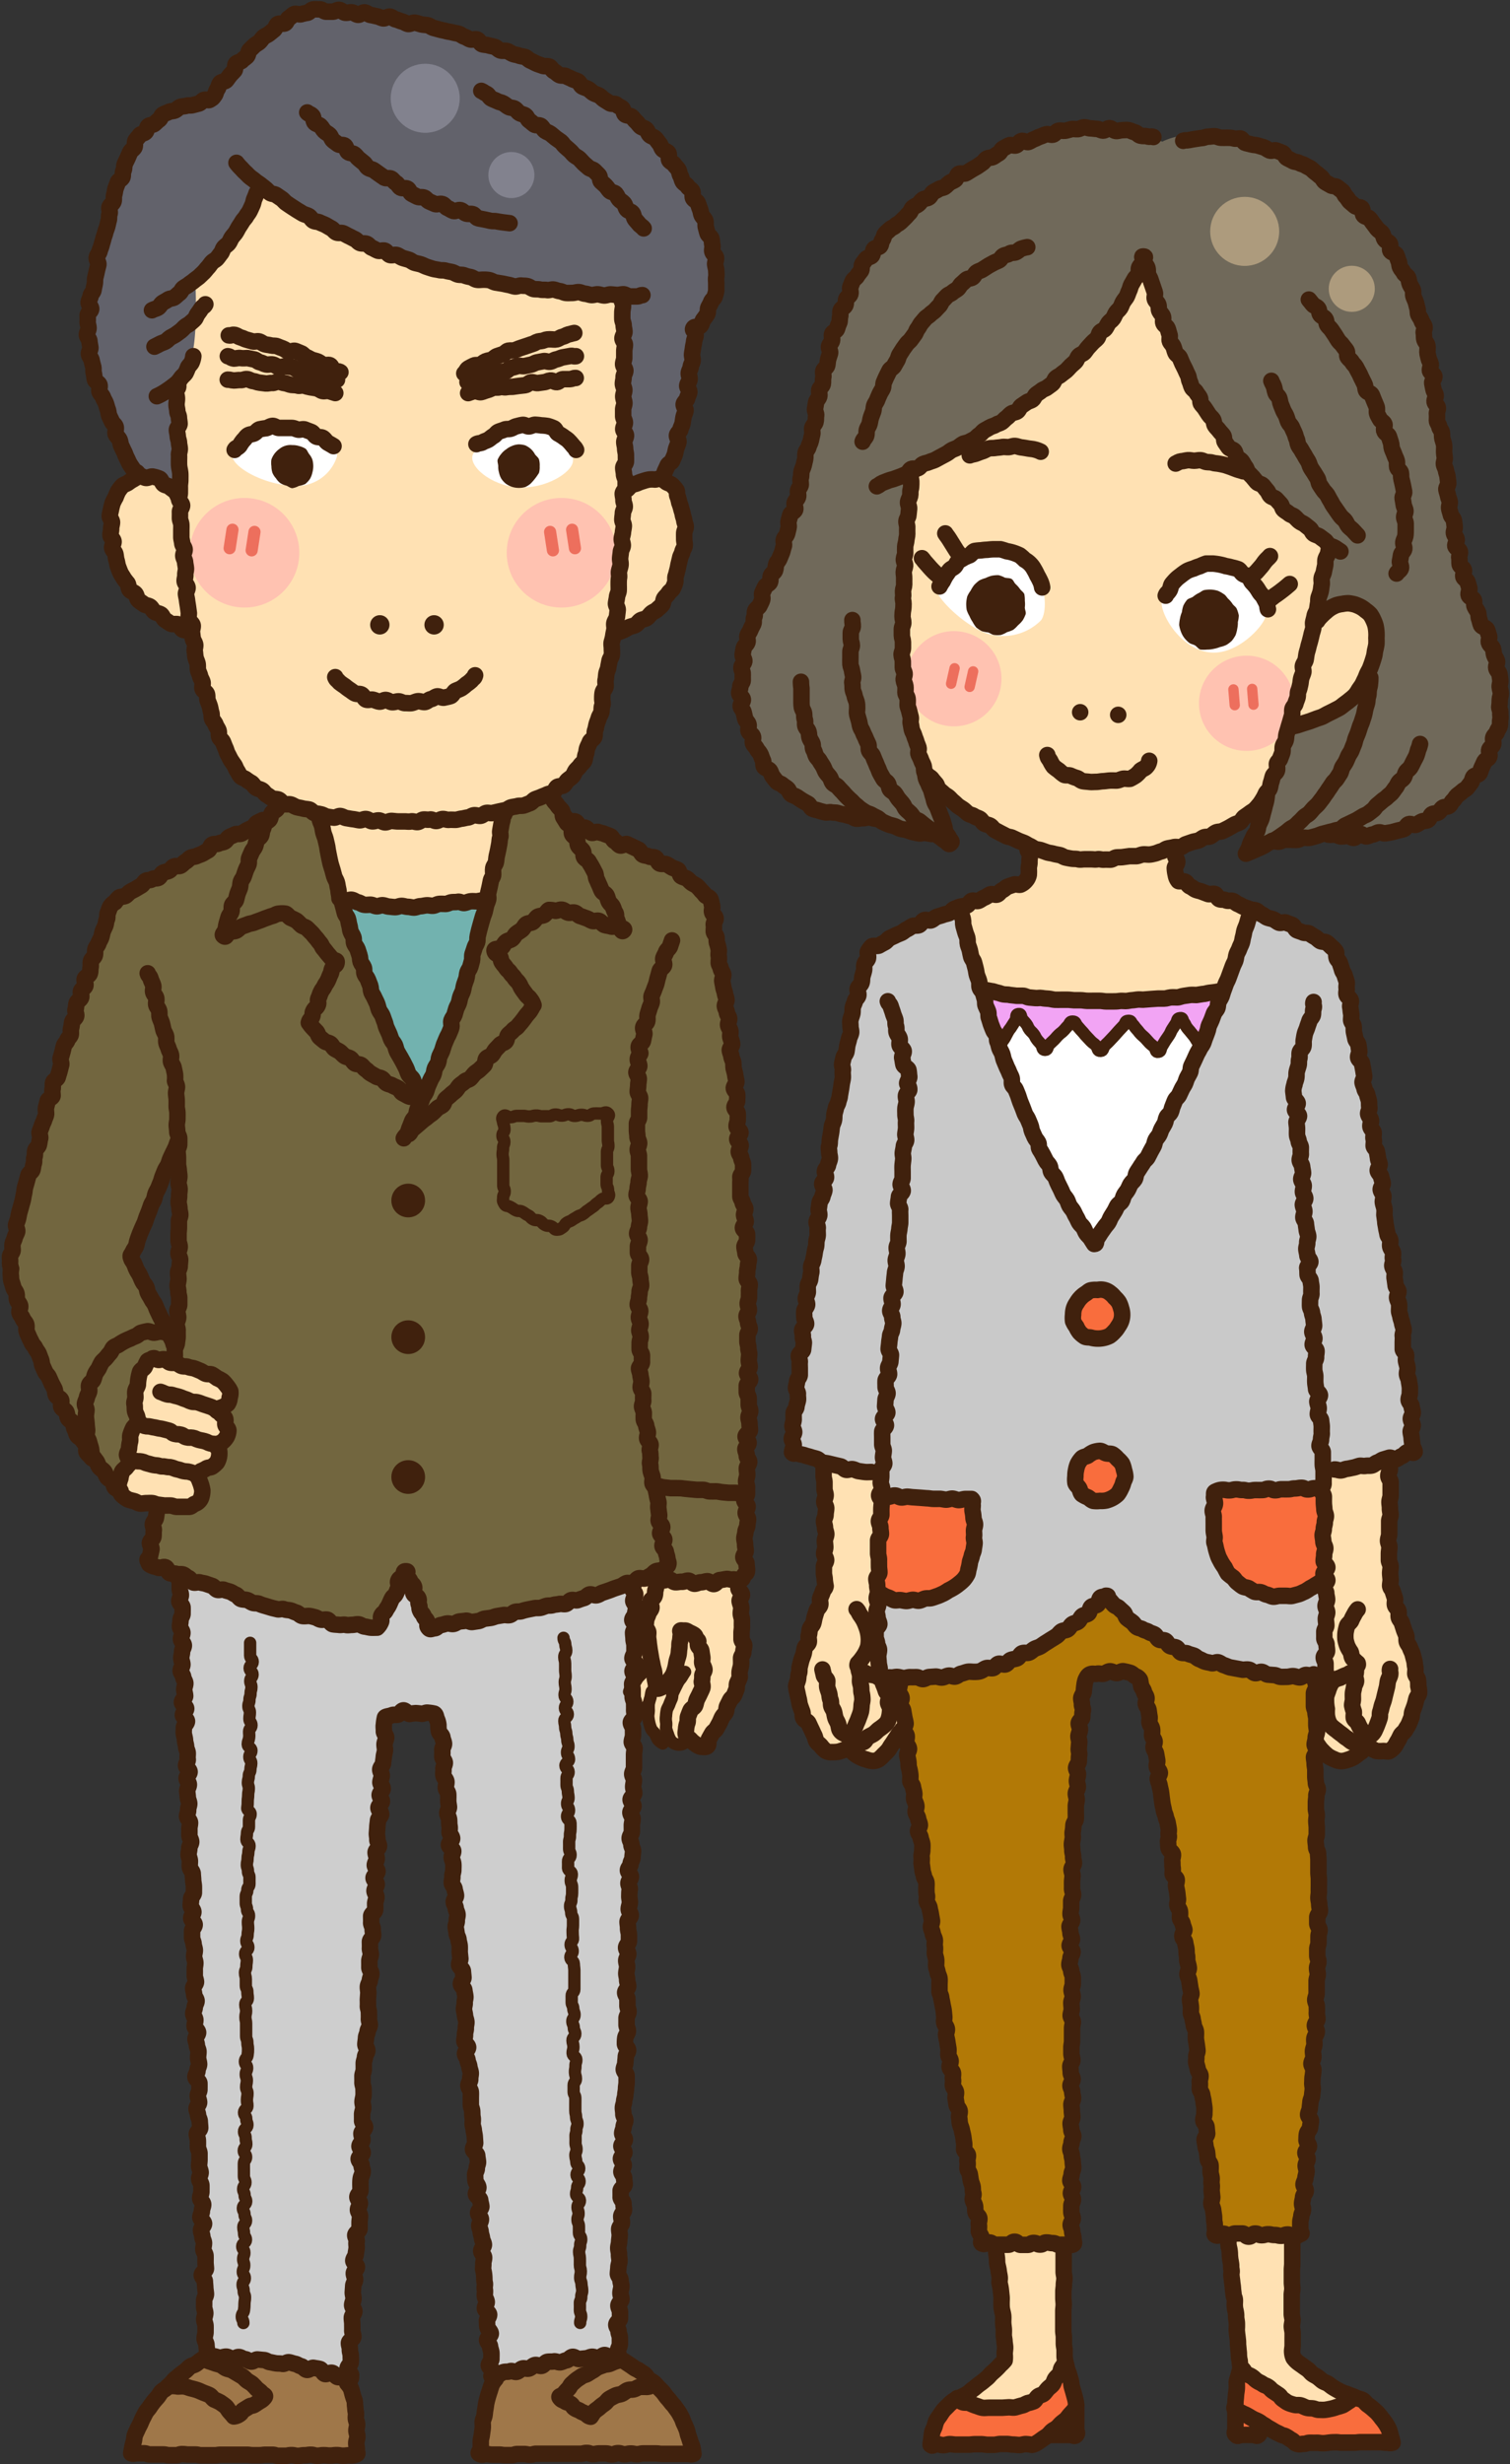 <svg id="イラスト" xmlns="http://www.w3.org/2000/svg" viewBox="0 0 207.85 338.98"><rect x="0" y="0" width="207.85" height="338.98" fill="#333333" stroke="none"/><defs><style>.cls-1{fill:#72663f;}.cls-2{fill:#72b2af;}.cls-3{fill:#cecece;}.cls-4{fill:#9f7749;}.cls-5{fill:#62626b;}.cls-6{fill:#82828e;}.cls-7{fill:#ffe1b3;}.cls-8{fill:#ffc2b1;}.cls-9{fill:#fff;}.cls-10,.cls-11,.cls-13,.cls-20{fill:none;stroke-linecap:round;stroke-linejoin:round;}.cls-10,.cls-20{stroke:#ed6f5d;}.cls-10{stroke-width:1.67px;}.cls-11,.cls-13{stroke:#40210d;}.cls-11{stroke-width:2.27px;}.cls-12{fill:#40210d;}.cls-13{stroke-width:1.7px;}.cls-14{fill:#b27906;}.cls-15{fill:#c9c9c9;}.cls-16{fill:#f96d3d;}.cls-17{fill:#f2a4f4;}.cls-18{fill:#70695a;}.cls-19{fill:#ad9b7d;}.cls-20{stroke-width:1.42px;}</style></defs><title>アートボード 290</title><path class="cls-1" d="M38.16,110.18l-1.77,2.87s-19.68,9.74-21,11.73-14.16,42-14.6,49.33,15.26,31,15.26,31,9.51-18.58,6.86-22.34a58.51,58.51,0,0,1-5.09-9.95l6.64-15.71s.44,16.59.22,21.9S20.47,215,20.47,215s21.23,8.4,31.19,8.84l4.42-7.07,3.1,7.74s24.33-4,29.42-7.3c0,0,11.94.88,13.93-.66-.22.22,1.11-36.06.44-46.68S99.21,125,97.67,123s-19.47-10-19.47-10l-2.65-4.86-6.42,2.65s-2,23.89-11.28,39.15c0,0-12.83-23.88-14.16-39.15Z"/><path class="cls-2" d="M47.23,123.89s11.73,2,18.8-.44c0,0-1.1,15.71-8.18,26.54C57.85,150,47.67,130.53,47.23,123.89Z"/><path class="cls-3" d="M24,217.24l4.2,106.84s15.26,0,20.35,3.54l4.64-91.8s5.53-1.55,6.42.88,8,90.47,8,90.47,13.94-3.09,17.7-3.09l1.55-106.4S64,224.54,59.18,224.54l-3.1-7.74-4.42,7.07S28.65,219.23,24,217.24Z"/><path class="cls-4" d="M28.21,324.08s-7.52,2.65-10.4,13.93l31.63-.44s.89-6.41-.88-9.95C48.56,327.62,34.85,323.86,28.21,324.08Z"/><path class="cls-4" d="M67.58,327.17A78.42,78.42,0,0,0,66,337.57l30.09-.22s-4.21-11.72-10.84-13.27Z"/><path class="cls-5" d="M28.87,13.52s-7.74,1.54-9.95,4.64S12.5,37.63,12.28,43.82s2,11.94,2.88,14.38,3.76,9.07,3.76,9.07l69.45,2.65a19.24,19.24,0,0,0,4.21-6.63c1.1-3.54,2.87-17.92,2.87-17.92A10.74,10.74,0,0,0,97.89,35c-1.77-6.41-6.2-18.14-21.68-24.77S47,0,41,1.57,28.87,13.52,28.87,13.52Z"/><circle class="cls-6" cx="58.53" cy="13.52" r="4.75"/><circle class="cls-6" cx="70.39" cy="24.08" r="3.17"/><path class="cls-7" d="M90.42,217.52c.83,0,11.28-.67,11.28-.67s1,11.12,0,14.6-5.14,9.13-5.14,9.13l-2-1.66s-1,1.66-2.16.66-3.48-1.16-3.65-4.65l-2,.67-.16-17.92Z"/><path class="cls-7" d="M19.25,190.64s0-3.82,1.83-3.82,10.45,1,10.61,3.16a5,5,0,0,1-1.32,3.65s2,3.65,1,4.64,0,2.16-1.49,3.15a7.36,7.36,0,0,1-3,1.16s2.66,2.66.83,3.82-10.78-.5-10.78-.5-.67-3.81.83-5.14l1-5.81Z"/><path class="cls-7" d="M42.48,107.19l5,16.92s12.61,1.83,19.91-.83l2.49-14.59Z"/><path class="cls-7" d="M35.51,25.9S32.69,35,26.88,38.68c0,0,.5,8.62-.83,11.28s-2.15,4.48-2.15,4.48l.83,13.43s-5-4.81-8.13-1.49S14.11,76,18.26,80.81a17.74,17.74,0,0,0,8.79,5.81s.66,9,2.82,14.27,5.31,9.79,15.43,11.45,21.56.49,27.37-2,8.63-5.14,9.79-10.94,2.15-12.11,2.15-12.11a14.2,14.2,0,0,0,8.13-7c2.49-5.31,2-11.95-.33-13.44s-6.63.33-6.63.33l-.34-26.38s-22.39-1.16-32-5.64S35.51,25.9,35.51,25.9Z"/><circle class="cls-8" cx="33.66" cy="76.04" r="7.54"/><circle class="cls-8" cx="77.29" cy="76.04" r="7.54"/><path class="cls-9" d="M65.15,62.4s4.2-4.64,8.18-3.76,5.75,3.32,5.53,4.87-3.76,3.76-7.52,3.54S64.26,64,65.15,62.4Z"/><path class="cls-9" d="M32,62.4a8.46,8.46,0,0,1,7.3-4c4.87.22,7.3,3.32,7.08,4.42a5.82,5.82,0,0,1-6.2,4C36,66.6,31.53,64,32,62.4Z"/><line class="cls-10" x1="32" y1="72.87" x2="31.61" y2="75.42"/><line class="cls-10" x1="35.03" y1="73.17" x2="34.64" y2="75.71"/><line class="cls-10" x1="78.75" y1="72.87" x2="79.14" y2="75.42"/><line class="cls-10" x1="75.72" y1="73.17" x2="76.11" y2="75.71"/><path class="cls-11" d="M24.54,53.11c0,.43-.31.31-.3.87,0,.24.12.53.12.86s-.07.55-.06.87.1.55.11.86.21.55.22.85.08.57.09.87-.38.58-.37.87.11.57.12.86.16.57.17.86.1.57.11.86-.13.58-.11.87,0,.58,0,.87,0,.57.05.86.12.57.13.86,0,.57,0,.86-.07.58-.06.87,0,.58,0,.87-.12.58-.11.87.41.57.42.86-.31.59-.3.88,0,.59,0,.88.17.57.19.86,0,.58,0,.87,0,.59,0,.87.11.58.13.86.32.56.33.85-.21.59-.19.87.23.57.25.85.1.58.12.87-.11.6-.09.89-.12.6-.09.89.37.56.4.85-.25.62-.22.91.12.58.15.87.09.58.13.87l.12.87c0,.29-.08.61,0,.9s.49.52.53.81-.14.62-.1.9.06.59.11.88.28.55.33.84-.11.62-.06.9.05.59.11.88.22.56.28.84,0,.61.06.89.23.55.29.84.26.54.33.82-.08.63,0,.91.53.47.61.75,0,.6.1.88.22.54.3.82.11.58.2.85,0,.61.13.88.37.49.46.76.3.52.4.79,0,.63.1.9.41.46.52.72.21.56.33.81.18.57.32.82.26.53.4.77.33.5.49.73.24.56.4.79.28.54.47.76.58.27.78.46a6.44,6.44,0,0,0,.73.47c.23.17.37.48.61.65s.57.19.83.35.39.49.65.63.48.35.75.48.63.06.9.18.44.47.71.59.64,0,.92.07.53.27.81.36.58.12.87.2.59.07.88.14.49.44.78.51.59.09.88.16.55.27.84.32.58.09.88.13.64-.26.93-.22.56.25.85.29.58.11.88.14.58.12.88.15.6-.19.9-.17.57.3.87.32.6-.14.89-.13.58.26.88.27.6-.21.89-.2.6.07.89.07l.89,0c.3,0,.59.06.89,0s.58.1.88.09.56-.33.86-.35.58.06.87,0,.59.22.88.2.56-.25.86-.27.59.14.88.11.58,0,.87,0,.58-.13.87-.16.57-.13.86-.16.55-.27.84-.31.61.12.9.08.53-.35.82-.4.61.09.89,0l.86-.2.86-.18c.28-.07.52-.31.8-.39s.58-.09.85-.17.62,0,.9-.09.55-.21.82-.31.46-.42.73-.54.55-.19.81-.31.55-.21.81-.34.6-.14.84-.28.33-.58.56-.75.68-.07.9-.25.34-.51.56-.7.48-.34.67-.56.26-.54.44-.77.42-.4.58-.65.45-.42.58-.68.09-.61.21-.88.09-.59.2-.88.25-.52.35-.8.53-.44.63-.72,0-.61.11-.9.13-.57.21-.86.21-.55.29-.84.29-.53.36-.82,0-.6.12-.89,0-.61,0-.9,0-.59.06-.89.34-.53.4-.82-.07-.61,0-.91.06-.58.11-.87.22-.57.26-.86.11-.58.16-.88.29-.55.33-.85,0-.6,0-.9-.09-.6,0-.9.16-.57.2-.87.12-.58.16-.87-.09-.6,0-.9.32-.55.35-.85.07-.59.1-.88-.27-.62-.24-.92.11-.58.14-.88.21-.57.23-.87,0-.6,0-.9,0-.59.05-.88-.06-.6,0-.9.18-.57.21-.87-.08-.6-.06-.9.08-.59.1-.88.26-.58.27-.88-.17-.61-.15-.91.15-.59.17-.89.11-.58.12-.88-.22-.6-.21-.9.07-.58.08-.88.25-.58.26-.88-.19-.6-.18-.89-.1-.6-.1-.89.4-.59.4-.88,0-.6,0-.89-.23-.6-.23-.89-.1-.59-.1-.89.36-.59.37-.88,0-.59,0-.89-.11-.6-.11-.89-.12-.6-.12-.9.24-.59.24-.89-.38-.59-.38-.89.23-.6.23-.89-.24-.6-.24-.89,0-.6,0-.9.17-.6.17-.89-.15-.6-.16-.9.15-.59.15-.89-.2-.6-.2-.89.11-.6.1-.9.24-.6.24-.89-.31-.59-.31-.89.16-.6.16-.89,0-.6,0-.89.09-.6.09-.89-.34-.6-.34-.88.28-.62.28-.9-.11-.61-.11-.89-.18-.6-.19-.88,0-.62,0-.89.1-.64.1-.89c0-.57-.16-.44-.18-.87"/><path class="cls-11" d="M86.35,67.3c.31-.29.2-.28.62-.56.21-.13.52-.15.8-.28a5.35,5.35,0,0,1,.77-.28,4.81,4.81,0,0,1,.79-.21,3.67,3.67,0,0,1,.81,0c.27,0,.6-.2.88-.1a4.21,4.21,0,0,1,.72.47c.23.15.57.2.79.41a4.32,4.32,0,0,1,.58.68c.16.23,0,.62.18.89a6.55,6.55,0,0,1,.21.82,6.8,6.8,0,0,1,.26.8c.06.28.18.54.22.83s.18.55.21.84.2.57.2.86-.2.57-.21.87,0,.57,0,.86.11.59.07.88-.27.55-.32.83-.25.54-.31.82-.13.56-.2.84-.1.56-.18.84-.13.56-.23.83,0,.63-.07.89-.2.56-.32.81-.46.42-.6.67-.41.45-.58.7-.12.67-.31.9-.46.43-.67.64-.56.31-.78.5-.4.48-.65.66-.61.18-.86.33-.43.49-.69.63-.61.19-.87.3-.56.34-.81.43A5.54,5.54,0,0,1,85,87"/><path class="cls-11" d="M24.57,68.36c-.25-.37-.11-.38-.48-.78-.17-.19-.47-.35-.71-.57s-.58-.2-.84-.38-.31-.66-.59-.79a4.37,4.37,0,0,0-.89-.27c-.29-.08-.63.19-.93.18s-.62-.32-.93-.25a5,5,0,0,0-.82.43,5.41,5.41,0,0,0-.76.49c-.25.17-.59.23-.8.44a4.89,4.89,0,0,0-.55.72,6.29,6.29,0,0,0-.36.83,6.68,6.68,0,0,0-.41.8c-.08.27-.16.57-.22.87s-.14.58-.17.88.32.61.31.91-.13.58-.12.87-.11.6-.09.9.38.54.42.83-.25.65-.19.93.37.53.44.81.07.6.16.87.11.6.21.87.21.56.32.82.32.52.45.77a7.82,7.82,0,0,0,.53.69c.17.26.11.67.3.91s.58.31.78.54.2.65.42.87.5.36.73.55.65.18.89.36.36.54.6.71.62.19.87.35.34.62.59.77.52.36.77.5.74,0,1,.09.42.63.66.74c.51.23.55-.18,1,0"/><path class="cls-11" d="M46.15,93.15c.17.4.21.29.57.71a7.92,7.92,0,0,0,.73.52,7.27,7.27,0,0,0,.69.52c.23.14.45.35.73.49s.59,0,.88.15.39.64.69.72.61-.07.91,0,.55.22.86.26.61-.26.91-.23.55.29.86.31.58-.12.88-.12.59.25.89.24.62.05.91,0,.6-.24.89-.26.63.15.92.12.57-.36.85-.4.55-.32.83-.38.69.25,1,.17.62-.12.88-.22.43-.59.68-.71.57-.22.8-.36a5,5,0,0,0,.68-.54,4.89,4.89,0,0,0,.69-.54c.36-.44.39-.27.52-.7"/><path class="cls-12" d="M52.29,84.63A1.33,1.33,0,1,0,53.61,86,1.32,1.32,0,0,0,52.29,84.63Z"/><path class="cls-12" d="M59.75,84.63A1.33,1.33,0,1,0,61.08,86,1.33,1.33,0,0,0,59.75,84.63Z"/><path class="cls-12" d="M71.38,61.13a3.17,3.17,0,0,1,.93.14,3.09,3.09,0,0,1,.78.51,2.81,2.81,0,0,1,.55.72c.17.24.47.43.56.72a2.83,2.83,0,0,1,.09.92,2.77,2.77,0,0,1-.1.92,8.37,8.37,0,0,1-1.11,1.43,2.92,2.92,0,0,1-.78.51,3.1,3.1,0,0,1-.92.12,3.06,3.06,0,0,1-.92-.15,3.27,3.27,0,0,1-.83-.43,3.1,3.1,0,0,1-.62-.68,2.88,2.88,0,0,1-.32-.85,2.73,2.73,0,0,1-.11-.87c0-.31-.16-.65-.07-.93a3.11,3.11,0,0,1,.5-.79,2.79,2.79,0,0,1,.67-.61,3,3,0,0,1,.79-.46A2.76,2.76,0,0,1,71.38,61.13Z"/><path class="cls-11" d="M79.3,61.89c-.2-.38-.19-.27-.52-.68a7.55,7.55,0,0,0-.57-.63c-.19-.19-.45-.32-.68-.51a8.08,8.08,0,0,0-.72-.44c-.23-.14-.32-.6-.59-.72a5.32,5.32,0,0,0-.82-.3,6.24,6.24,0,0,0-.88-.09,7.56,7.56,0,0,0-.86-.09c-.28,0-.56.21-.85.23s-.58-.25-.88-.21-.55.12-.84.19-.51.25-.8.34-.59,0-.86.12-.55.18-.82.3-.42.44-.68.58-.45.35-.7.5-.54.2-.79.36-.61.1-.86.26"/><path class="cls-11" d="M32.3,61.89c.22-.39.33-.17.69-.59a5.5,5.5,0,0,1,.51-.74c.21-.18.36-.48.62-.66s.6-.14.87-.28.44-.45.73-.56a8,8,0,0,1,.9-.15c.28-.06.55-.28.86-.32s.6.28.91.28.57,0,.88,0,.58,0,.89,0,.56.16.85.23.66-.14,1,0,.56.21.85.33.42.51.7.64.64,0,.91.19.4.5.67.66.51.28.77.45"/><path class="cls-12" d="M40.23,61.23a2.39,2.39,0,0,0-1.75.51,3.14,3.14,0,0,0-.67.64,3,3,0,0,0-.45.83,3.2,3.2,0,0,0,0,.93,3,3,0,0,0,.14.9,2.59,2.59,0,0,0,.48.75,2.66,2.66,0,0,0,.59.66,2.75,2.75,0,0,0,.82.35c.28.09.55.36.86.36a2.8,2.8,0,0,0,.88-.31,3.29,3.29,0,0,0,.89-.27,3.24,3.24,0,0,0,.64-.69A3,3,0,0,0,43,65a3.32,3.32,0,0,0,0-1.77,2.6,2.6,0,0,0-.45-.77c-.18-.24-.28-.58-.52-.75a3.11,3.11,0,0,0-.86-.35A2.92,2.92,0,0,0,40.23,61.23Z"/><path class="cls-11" d="M31.35,52.23c.44,0,.32.08.87.11.25,0,.55-.07.88-.05s.58-.17.9-.14.54.25.85.28.56.18.86.21.57.08.87.11.59-.09.88-.06.61-.22.91-.18.56.18.86.21.56.19.85.23.59,0,.88.1.61-.1.9,0,.57.18.86.23.58.08.87.14.54.32.82.38.62-.08.9,0,.57.2.84.27"/><path class="cls-11" d="M31.36,49c.44.07.29.23.85.33.26,0,.59-.13.93-.07s.6,0,.91,0l.88.18c.29,0,.54.34.85.4s.55.24.85.3.62-.06.92,0,.55.3.85.36.65-.16.94-.1.61.05.91.12.54.34.83.41.61.07.9.15.62,0,.91.1.49.53.77.61.71-.21,1-.13.56.29.83.38.64.09.9.2"/><path class="cls-11" d="M31.49,46.14c.42.09.36-.17.88-.06.24.06.48.28.8.36s.5.23.8.3.53.16.82.23.6-.08.88,0,.5.31.78.39.56.08.84.16.58,0,.85.11.53.22.8.31.49.33.77.41.66-.17.93-.08.53.23.8.32.45.42.72.52.51.28.77.38.56.14.82.25.48.33.73.45.69-.08.94.05.31.61.55.76.67,0,.89.2"/><path class="cls-11" d="M79.25,52c-.44,0-.32.12-.87.16-.25,0-.55,0-.88,0s-.54.39-.85.41-.59-.26-.9-.23-.55.21-.86.24-.56.09-.86.12-.6-.15-.9-.12-.54.37-.83.41l-.88.1-.86.12c-.29,0-.59,0-.88.06s-.61-.1-.9,0-.6,0-.88.08-.55.27-.84.33-.56.21-.84.27-.66-.21-.93-.15-.57.2-.85.28"/><path class="cls-11" d="M79.27,49c-.45.07-.36-.13-.92,0l-.89.16c-.27.05-.55.22-.87.28s-.54.26-.85.32-.63-.14-.93-.08l-.89.17c-.29.06-.55.26-.85.32l-.88.19c-.3.06-.64-.1-.94,0s-.58.18-.88.25-.52.41-.81.48-.62,0-.91.11-.54.32-.83.39l-.87.23c-.3.09-.6.13-.88.22s-.66,0-.93.07a8.24,8.24,0,0,0-.79.44"/><path class="cls-11" d="M79.05,45.81c-.41.08-.3.09-.82.2-.24.06-.49.26-.81.33s-.49.27-.79.34-.58,0-.87,0-.56,0-.85.13-.56.1-.84.17-.51.28-.79.35-.53.19-.81.27l-.81.27c-.27.08-.53.22-.8.31s-.61,0-.88.06-.47.39-.74.48-.55.17-.82.27-.47.37-.73.48-.57.12-.83.23-.47.34-.72.46-.66,0-.9.12-.53.26-.77.4-.34.53-.56.69"/><path class="cls-11" d="M32.55,22.4a5.42,5.42,0,0,0,.57.66c.18.17.36.41.62.64s.39.41.64.62.46.33.7.54.47.33.72.52l.7.55c.22.17.41.42.66.6s.62.13.87.31l.73.5c.24.16.41.43.66.6s.48.33.74.5l.74.48.76.46c.25.14.56.19.83.34s.39.5.65.65.61.1.88.24.55.22.81.36.5.3.77.44.43.44.7.57.66,0,.93.11.52.28.79.4.52.28.8.4.45.42.73.54.64,0,.92.11.45.44.73.55.52.28.8.39.66-.08.94,0,.45.5.73.6.66-.08.94,0,.52.3.81.4.57.16.85.25.52.33.8.42.58.13.86.22.54.25.82.34.56.19.84.27.59.1.87.17.61,0,.89.09.58.12.87.19.54.27.82.34.6,0,.89.12.56.17.85.23.54.3.83.36.61,0,.89,0,.6,0,.89.07.56.27.85.32l.87.14c.3.05.59.13.88.18s.57.17.86.22.63-.16.92-.12.59,0,.88.09.56.35.85.39.59,0,.88.07.6,0,.89.06.61-.1.9-.07.58.19.87.22.57.22.86.25.6,0,.89,0,.6-.13.89-.11.58.2.87.22.58.16.86.18.61-.12.89-.1.59.15.87.16.61-.16.89-.15.6.06.88.07.6-.09.87-.09.61.3.87.3.64,0,.88,0c.57,0,.44-.16.87-.18"/><path class="cls-11" d="M35.32,26.56a7.35,7.35,0,0,1-.32.81c-.09.23-.12.54-.26.85s-.23.52-.37.8-.33.47-.48.74-.38.45-.53.71-.31.49-.47.74-.27.51-.44.77-.37.44-.54.69-.25.53-.43.77-.46.38-.65.61-.23.57-.42.8-.34.47-.54.7-.5.33-.7.55-.35.48-.55.69-.37.46-.58.67l-.64.61c-.22.19-.48.35-.7.54s-.48.34-.71.53-.5.31-.74.49-.32.54-.56.71-.44.4-.68.57-.63.13-.88.3-.5.29-.75.45-.38.52-.63.67-.57.2-.83.35"/><path class="cls-11" d="M28.27,41.86c-.18.37-.28.18-.58.62-.13.19-.27.43-.47.68s-.22.52-.42.74-.41.36-.63.57-.47.28-.69.47-.38.4-.61.58l-.68.5c-.22.15-.48.26-.73.41s-.41.4-.66.54-.52.2-.78.33-.49.27-.76.39"/><path class="cls-11" d="M26.61,49a2.78,2.78,0,0,1-.22.83c-.09.23-.36.43-.51.71a6.49,6.49,0,0,1-.34.79c-.15.22-.39.39-.58.62a6.29,6.29,0,0,1-.53.68,7.27,7.27,0,0,1-.66.53,7.67,7.67,0,0,1-.69.5,7.38,7.38,0,0,1-.72.46,6.92,6.92,0,0,1-.77.39"/><path class="cls-11" d="M42.29,15.47c.27.33.36.08.74.5.16.18.06.67.29.91s.56.23.79.45.31.48.53.7.48.32.7.52.27.56.49.76.47.34.7.53.72,0,.95.22.2.67.43.86.63.12.87.3.38.45.61.63.44.37.68.55.34.51.58.68.58.19.82.35.46.35.71.51.47.34.72.5.69,0,.94.13.41.45.67.59.37.52.63.66.67,0,.93.12.35.6.61.73l.78.4c.26.12.65,0,.92.11s.44.43.71.54l.8.35c.27.11.67-.12,1,0s.45.45.72.55.51.31.79.4.68-.2,1-.11.49.38.76.47.61,0,.89.07.46.49.75.57.58.1.86.17.57.12.86.19.59,0,.88.07.57.09.86.14.59.06.88.11"/><path class="cls-11" d="M66.25,12.5c.4.18.26.19.77.43.21.11.34.49.64.64s.51.2.79.35.56.15.82.3.46.34.72.49.61.09.86.24.4.44.65.6.57.17.81.33.32.56.56.72.44.37.68.54.68,0,.92.2.34.5.58.67.54.24.77.42.44.38.67.56.48.32.71.5.36.47.59.66.42.38.65.57.38.44.6.63.51.3.72.5.38.43.59.63.44.37.65.57.59.22.8.42.41.41.62.62.11.69.32.9.44.37.64.58.34.47.54.68.65.2.84.42.27.53.46.75.49.35.67.57.21.58.39.81.59.27.77.5.17.6.34.84.39.44.56.67.48.37.65.61"/><path class="cls-11" d="M19,65.16c-.22-.38-.41-.14-.68-.63-.13-.22-.32-.45-.49-.75s-.24-.52-.39-.8-.21-.55-.35-.82-.25-.53-.39-.81-.11-.59-.25-.87-.4-.46-.52-.74.08-.68,0-1-.4-.46-.52-.74-.26-.53-.37-.8-.1-.6-.21-.88-.16-.57-.27-.85-.28-.52-.38-.8-.38-.5-.48-.78.08-.65,0-.93-.56-.46-.64-.74-.07-.6-.15-.89,0-.62-.08-.9-.16-.58-.22-.87-.33-.55-.37-.84.24-.63.2-.93-.11-.58-.13-.87-.35-.56-.35-.87.22-.58.23-.89-.14-.59-.12-.89,0-.6,0-.9.45-.55.48-.85-.39-.63-.35-.93.23-.57.27-.87.37-.53.41-.83.12-.57.17-.87,0-.59.08-.88.14-.57.2-.86.15-.57.21-.86-.28-.67-.22-1,.31-.54.38-.83.21-.56.28-.85.17-.57.24-.86.19-.56.26-.85.2-.57.28-.86.13-.58.21-.86,0-.61.11-.89-.1-.66,0-.94.46-.48.55-.76,0-.63.09-.91.1-.6.19-.88.22-.56.31-.84.54-.44.64-.72,0-.63.14-.9.06-.62.17-.89.26-.55.38-.81.24-.56.36-.82.48-.44.6-.69,0-.7.16-.94.4-.49.56-.71.6-.23.8-.44.17-.62.38-.81.62-.14.84-.32.4-.4.64-.56.3-.59.55-.73.54-.22.8-.35.59-.09.84-.2.47-.39.73-.49.59-.07.85-.16.61,0,.87-.09l.82-.21c.31-.08.51-.46.75-.51.51-.12.49.18.84-.05s.3-.16.62-.61c.15-.2.17-.55.36-.81s.18-.57.37-.82.68-.18.87-.42.33-.46.52-.69.4-.41.59-.64,0-.72.23-.95.63-.21.82-.43.47-.36.67-.57.17-.63.37-.84.42-.41.62-.61.5-.32.72-.52.36-.47.57-.66.53-.28.76-.47l.67-.54c.23-.18.28-.61.51-.78s.74,0,1-.11.32-.6.57-.74.46-.42.72-.54.69.12,1,0a6.51,6.51,0,0,1,.83-.18c.25-.06.49-.44.82-.47s.57,0,.89,0,.57.32.88.32.57,0,.87,0,.6-.28.9-.25.55.37.85.4.59-.09.89-.06.55.3.84.34.64-.38.94-.33.54.32.83.36.57.13.86.18.55.23.84.28.65-.29.94-.24.53.33.82.39.55.22.84.28.54.28.82.34.66-.24,1-.17.56.16.85.23.59.05.88.12.53.3.81.37l.85.23c.29.08.58.12.86.2s.58.1.87.18.57.11.86.19.51.32.79.4.53.3.81.38.64-.09.92,0,.43.57.71.66.6.07.88.16.58.11.86.21.48.38.76.48.63,0,.91.08.52.29.8.4.58.12.85.23.6.1.87.21.48.39.75.5.53.27.8.39.56.19.83.3.65,0,.92.11.41.52.68.65.46.39.73.52.64,0,.91.15.54.24.8.38.56.19.82.33.36.58.62.72.56.2.82.35.45.39.7.54.56.21.81.36.44.4.69.56l.75.47c.25.17.69,0,.93.21s.52.3.75.47.21.71.44.89.67.11.89.29.39.47.61.66.38.46.59.66.59.23.8.43.28.56.49.77.58.26.78.47.36.48.55.7.25.55.43.78.63.27.8.51,0,.75.13,1,.52.36.68.6.4.44.56.69.15.6.3.85.18.58.33.83.51.39.65.64.5.4.64.65,0,.69.11.95.51.4.64.66.19.57.31.84.13.59.24.85.4.48.5.75,0,.64.08.92.14.57.23.84.48.48.55.76.06.6.12.88-.09.63,0,.91.46.53.5.81-.14.62-.12.9.14.59.15.88.05.6,0,.88,0,.61,0,.89,0,.62,0,.89-.13.6-.2.88-.42.5-.51.77-.27.52-.38.78,0,.65-.16.89a7.48,7.48,0,0,1-.51.72c-.2.28-.22.65-.38.84-.36.41-.77,0-1,.36s.34.43.3,1c0,.24-.18.52-.21.85s-.12.55-.15.86-.1.56-.13.87.11.58.08.89-.23.55-.26.85-.23.55-.27.84.15.6.11.9-.28.54-.32.83.32.64.28.93-.24.55-.29.84-.43.51-.48.8.31.65.25.93-.21.56-.27.84-.08.58-.14.87-.23.55-.29.83-.4.5-.47.78.27.68.19,1-.2.56-.29.83-.12.59-.21.86-.24.55-.34.82-.54.42-.65.68-.24.53-.36.79-.13.58-.27.83"/><path class="cls-11" d="M69.47,111.74c0,.43-.19.28-.28.84,0,.24-.13.52-.18.85s-.09.55-.15.86.1.59,0,.89-.08.56-.13.86-.11.56-.16.86-.13.56-.19.85-.06.57-.12.86-.32.53-.37.82,0,.59,0,.88-.26.54-.32.83-.11.56-.17.85-.13.56-.2.85.06.61,0,.89-.22.55-.29.83-.12.57-.19.85-.22.55-.29.83-.17.56-.24.84-.16.55-.23.84-.13.56-.2.84,0,.59-.09.87-.29.52-.36.8-.19.55-.27.83,0,.61-.07.89-.15.56-.23.84-.3.51-.39.79-.07.58-.16.86-.2.55-.29.83-.1.57-.19.85-.25.53-.34.81-.12.57-.21.84-.26.52-.36.8-.15.56-.24.83-.33.5-.42.78.05.63,0,.9-.2.55-.3.82-.28.52-.38.79-.24.54-.34.81-.16.56-.26.83-.26.53-.37.8-.08.59-.19.87-.32.5-.43.77-.1.58-.21.85-.3.51-.41.78-.24.53-.35.8-.17.56-.28.83-.35.49-.46.76-.19.56-.31.83-.27.52-.38.78-.1.6-.22.87-.39.47-.51.74-.19.55-.32.82-.17.56-.3.83-.41.46-.54.73"/><path class="cls-11" d="M43.88,112c.09.43,0,.3.17.86.06.24.22.5.3.83s.09.56.17.87.2.53.28.83.12.56.2.86.08.57.15.87.1.57.17.86.11.57.19.86.18.56.26.85.15.56.23.85.27.53.36.81.1.58.18.87.06.59.14.88.26.53.34.82.15.56.23.84.14.57.22.85.33.51.42.79.1.58.19.86.09.59.18.87.3.52.39.8,0,.61.12.89.35.5.45.78l.27.84c.1.27.06.6.15.87s.34.51.44.78,0,.62.11.9.35.5.45.77.22.55.32.83.06.61.16.88.3.52.41.79.27.53.38.81.15.57.26.85.33.5.45.77.19.56.31.83.14.58.26.85l.37.81c.12.27.19.56.31.83s.37.49.49.76.15.58.28.85.3.51.44.77.29.51.43.77.27.53.4.79.19.57.33.83.43.44.57.69.14.6.28.86l.44.76"/><path class="cls-11" d="M56.29,156c.33-.28.12-.33.54-.7l.67-.57.66-.57c.21-.18.47-.33.7-.54s.47-.33.7-.53.41-.41.63-.61.53-.27.75-.48.22-.61.44-.82.45-.36.66-.57.46-.37.67-.57.34-.49.55-.7.48-.34.69-.55.59-.23.8-.44.37-.45.57-.66.49-.34.7-.55.43-.4.63-.61.1-.71.3-.93.57-.27.77-.49.3-.51.5-.73.41-.42.6-.64.6-.26.79-.48.15-.65.34-.88.46-.38.64-.61.5-.35.68-.58.39-.45.57-.68.36-.47.53-.71.39-.45.56-.68.34-.6.51-.84a2.42,2.42,0,0,0-.44-.82c-.26-.38-.36-.31-.62-.68s-.28-.36-.53-.74-.18-.42-.44-.8-.33-.32-.58-.7-.32-.32-.57-.7-.35-.31-.6-.69-.3-.35-.55-.73-.08-.5-.34-.87-.58-.27-.69-.71.52-.17,1-.53c.2-.17.31-.53.57-.74s.6-.21.85-.42.34-.53.59-.73.51-.33.75-.53.35-.55.59-.74.68-.14.92-.32.4-.52.63-.69.69-.13.92-.27.48-.62.67-.69a3.56,3.56,0,0,1,.89.12c.26,0,.6-.21.92-.15s.52.32.82.4.62-.08.91,0,.49.4.78.48.55.2.83.29.53.28.81.37.66-.11.94,0,.48.47.75.56.61.11.87.2.69-.09.93,0c.51.18.5.87.81.56s-.39-.24-.64-.74c-.11-.23-.16-.53-.31-.83s0-.61-.18-.89-.21-.53-.35-.81-.4-.44-.54-.71-.17-.56-.31-.83-.52-.38-.66-.65-.22-.53-.35-.8-.23-.54-.36-.8-.09-.61-.22-.87l-.41-.78c-.13-.25-.3-.49-.44-.75s-.53-.38-.67-.64,0-.64-.19-.9-.47-.41-.61-.67-.06-.64-.2-.9-.48-.41-.62-.66,0-.69-.11-1-.53-.38-.67-.63-.32-.5-.46-.75,0-.66-.2-.91-.44-.43-.59-.68-.4-.45-.54-.69-.13-.63-.28-.86"/><path class="cls-11" d="M57,151c-.38-.21-.38,0-.85-.23l-.75-.41c-.23-.13-.34-.51-.61-.66s-.52-.22-.77-.37-.56-.16-.82-.32-.37-.47-.62-.63-.57-.14-.82-.29-.5-.28-.75-.43-.42-.39-.66-.54-.39-.44-.63-.6-.64-.08-.88-.24-.35-.49-.59-.66-.57-.18-.81-.34-.42-.41-.64-.58-.52-.27-.75-.44-.34-.5-.56-.67-.61-.18-.83-.36-.46-.36-.66-.55-.26-.59-.45-.78-.41-.42-.59-.62-.29-.37-.45-.58c.11-.44.22-.36.42-.77s0-.49.23-.9.37-.32.57-.73-.08-.55.12-1,.14-.44.34-.85.27-.37.47-.78.26-.38.46-.79.16-.43.36-.84.08-.46.29-.88.5-.28.57-.73-.33-.16-.68-.57l-.58-.68c-.18-.21-.34-.46-.55-.69s-.27-.55-.48-.77-.35-.48-.56-.7-.37-.47-.58-.68l-.64-.63c-.22-.21-.6-.25-.81-.44s-.43-.44-.65-.61a6.56,6.56,0,0,0-.81-.39c-.3-.19-.48-.52-.71-.58a3,3,0,0,0-.93,0c-.27,0-.55.23-.86.31s-.55.19-.85.29-.55.22-.83.32-.57.2-.84.31-.61.12-.88.24-.58.2-.85.32-.48.43-.74.55-.67.08-.9.2c-.49.24-.42.8-.79.56s.06-.39.22-.92c.06-.23.08-.53.17-.84s.15-.54.24-.83.31-.49.4-.78,0-.6.09-.88.45-.45.54-.73.13-.56.22-.84.22-.53.31-.8.06-.59.15-.87.31-.49.4-.76.18-.55.28-.82.25-.52.36-.79,0-.62.1-.89.23-.53.34-.8.33-.49.45-.75.14-.58.25-.84.46-.42.59-.68.09-.6.22-.85.17-.58.31-.82.54-.37.68-.61.13-.61.29-.84.52-.35.69-.56.21-.61.41-.79"/><path class="cls-11" d="M46.73,123.59a3.56,3.56,0,0,0,.83.29c.23.07.59-.17.91-.09s.5.28.81.34.52.28.82.33.58,0,.88,0,.54.18.84.21.58-.17.88-.14.55.17.85.19.56.07.86.07.57-.17.87-.17.57.13.86.13.57.11.87.1.56-.18.86-.19.56-.1.86-.12.58.08.87.06.56-.22.85-.25.58,0,.87,0,.55-.19.84-.23.57,0,.86-.06.61.2.9.16.55-.19.84-.23.58,0,.88,0l.86-.15"/><path class="cls-11" d="M21.46,207.05c0,.28.17.6.13.89s-.08.58-.13.87-.37.53-.42.82.18.63.13.91,0,.6-.05.88-.43.53-.48.8.26.67.21.93-.14.61-.19.86c-.1.53-.49.35-.31.74s.07.43.58.65c.23.1.53.13.84.26s.68-.19,1-.06.32.69.6.81.62,0,.9.1.62,0,.9.08.47.36.75.47.41.52.68.63.65-.09.93,0,.57.09.85.2l.82.28c.27.09.45.45.72.54s.65-.12.93,0,.55.16.83.26.5.3.78.4.44.5.71.6.59.06.87.15.51.31.79.39.59,0,.87.13.54.2.82.28l.83.25c.28.08.57.14.85.21s.63-.12.91,0,.58.09.86.16.54.23.82.3.5.39.79.46.61,0,.89,0,.57.1.86.17.53.28.82.34.6-.06.89,0,.49.57.77.63.59.05.88.09.61-.08.89,0,.59,0,.88,0,.59-.11.88-.08.56.28.85.31.57.13.85.15.59,0,.87,0a2.15,2.15,0,0,0,.51-.73c.2-.4-.11-.56.09-.95s.4-.3.6-.7.26-.37.45-.77.17-.41.37-.81.36-.31.56-.71.15-.42.35-.82-.18-.59,0-1,.43-.28.63-.68,0-.59.41-.59,0,.25.15.65.3.34.45.73.36.33.51.72-.25.56-.09.95.52.26.68.66-.08.48.08.88,0,.44.19.84.31.34.47.74.32.33.48.73-.11.53.16.87.35.14.9.07c.25,0,.49-.4.82-.44s.54-.17.86-.21.58.11.88.06.53-.3.83-.34.56-.05.86-.1.61.22.91.17l.86-.13c.28-.05.54-.27.83-.32s.57-.07.87-.12.55-.19.84-.24l.85-.14c.29-.05.6.07.89,0s.51-.39.8-.45.58,0,.87-.1.55-.16.84-.22l.85-.17c.29-.06.59,0,.88-.06s.55-.2.83-.27.59,0,.87-.1.58-.08.86-.15.62.06.9,0,.49-.46.77-.54.64.11.92,0,.55-.2.83-.28.49-.42.77-.5.67.19,1,.11.53-.27.81-.36.56-.19.83-.28.55-.22.82-.31l.84-.28c.27-.1.5-.32.77-.43s.68.12.94,0,.42-.53.69-.65.68.08.94,0,.53-.27.78-.4.45-.43.7-.57.64-.07.89-.21.55-.46.79-.61c.17-.41,0-.43-.09-1,0-.25-.15-.53-.2-.86s-.42-.5-.47-.81.3-.62.25-.92-.52-.5-.57-.8.34-.63.29-.93-.44-.52-.49-.81.11-.6.06-.9-.07-.57-.11-.87.07-.59,0-.89-.15-.56-.19-.85-.13-.57-.17-.87-.41-.53-.45-.82.08-.6,0-.89-.21-.56-.25-.85,0-.59-.07-.88.1-.61.06-.9,0-.58-.09-.88.12-.61.09-.9-.43-.54-.47-.83.14-.61.1-.9-.2-.58-.23-.87-.3-.56-.33-.84,0-.61,0-.89-.2-.57-.24-.86.19-.62.16-.9,0-.61,0-.89-.32-.57-.35-.85.12-.61.1-.89-.12-.59-.14-.87-.18-.6-.19-.86.42-.55.41-.9,0-.55,0-.88-.31-.56-.32-.87,0-.58,0-.89.15-.58.14-.88S88,183.27,88,183s.18-.59.17-.89-.23-.58-.23-.88.19-.58.19-.88-.35-.58-.35-.88.17-.58.17-.88.1-.59.09-.88.21-.59.21-.89-.09-.58-.09-.88S88,175.32,88,175s0-.59,0-.89.25-.59.24-.88-.42-.59-.43-.88,0-.59,0-.88.23-.59.23-.89-.34-.58-.34-.88.25-.59.25-.88.15-.59.14-.89-.07-.59-.08-.89-.12-.59-.12-.88.16-.6.16-.89-.43-.59-.43-.89.15-.59.15-.89.13-.59.13-.89.16-.59.16-.89-.11-.59-.11-.89,0-.59,0-.89,0-.59,0-.89-.17-.59-.17-.89.2-.59.2-.89-.24-.59-.24-.88-.07-.6-.07-.89v-.89c0-.3.3-.59.3-.88s0-.6,0-.89.06-.59.06-.88.08-.6.08-.89-.33-.6-.33-.89.07-.6.07-.88.08-.6.08-.88-.33-.62-.33-.9.4-.6.4-.87-.22-.64-.21-.89c0-.41.33-.69.35-.85s-.29-.57-.22-.93.51-.46.58-.78.11-.57.19-.88-.23-.66-.15-1,.45-.48.54-.78,0-.62.06-.91.17-.57.25-.86.23-.55.31-.84-.1-.66,0-.94.25-.56.34-.84.23-.56.31-.85.13-.59.22-.87.15-.59.24-.87.51-.47.6-.75-.19-.7-.1-1,.29-.56.37-.82.46-.53.54-.77c.17-.53.15-.42.28-.84"/><path class="cls-13" d="M69.27,153.56c.32-.31.53.14,1,.13s.45-.17.89-.18H72c.44,0,.44.09.89.08s.44-.12.88-.13.45.11.9.1.44,0,.89,0,.44-.23.88-.24.46.16.9.15.44-.17.89-.18.45.23.9.22.44-.14.88-.15.45.14.9.13.44-.29.89-.31.45,0,.9,0,.66-.33,1,0-.14.53-.14,1,.11.43.11.86,0,.43,0,.87,0,.43,0,.86.08.44.08.87-.2.43-.2.87v.86c0,.44,0,.44,0,.87s.19.43.19.87-.24.43-.24.87,0,.43,0,.87.2.43.2.87.27.55.07.94-.53.06-.88.3-.3.3-.65.53-.3.31-.65.54-.33.25-.68.48-.32.28-.66.51-.42.13-.77.36-.37.2-.71.44-.4.16-.75.39-.23.41-.58.64-.34.29-.76.31-.35-.23-.75-.43-.5,0-.91-.22-.32-.36-.73-.56-.5,0-.9-.21-.32-.37-.73-.57-.37-.27-.78-.48-.5,0-.9-.21-.38-.27-.79-.47-.54,0-.79-.44-.14-.41-.14-.83.21-.42.21-.85-.2-.42-.2-.85,0-.42,0-.85,0-.43,0-.85,0-.43,0-.85,0-.43,0-.86-.09-.43-.09-.85.07-.43.07-.85.17-.43.17-.86-.26-.42-.26-.85.28-.43.28-.86a2.52,2.52,0,0,0-.17-.85C69.2,154,69,153.87,69.27,153.56Z"/><path class="cls-11" d="M20.33,133.89c.13.43.26.27.42.81.07.25.23.51.33.84s-.07.62,0,.93.34.51.42.81-.05.63,0,.92.32.53.4.83,0,.62.08.91.23.55.31.85.13.58.2.87.28.56.36.84,0,.63.05.92.24.57.31.85.27.57.33.85-.06.65,0,.93.32.56.37.84.14.62.18.88a4.92,4.92,0,0,1,0,.91c0,.18.26.46.27.86,0,.25-.13.55-.12.88s.07.56.08.88,0,.57,0,.88.09.57.1.87,0,.58,0,.88-.1.58-.09.88.07.58.07.88.26.58.27.88,0,.58,0,.88-.24.58-.23.88.05.58.06.88,0,.59,0,.88.1.58.11.88.08.58.08.87-.11.59-.11.88.14.58.14.88-.07.58-.06.88-.07.58-.07.88.11.58.11.87.12.59.12.88-.19.58-.19.88v.88c0,.29-.05.59-.05.88v.89c0,.29.16.59.16.88s-.18.59-.18.88.24.6.24.89-.06.59-.06.89-.22.58-.23.88.06.59.06.88-.11.59-.12.89.11.59.1.88.13.6.12.89l0,.88c0,.3-.25.58-.26.87s.13.6.12.89-.2.58-.22.87.15.6.14.89,0,.6,0,.88-.08.59-.1.88-.25.57-.28.85,0,.6,0,.88"/><path class="cls-11" d="M21,186.87c.42-.09.24.07.76.2.23.06.58-.15.89-.07s.47.37.76.45.58,0,.87.08.49.32.77.4.58,0,.86.12.56.11.83.2.54.22.8.32.51.31.77.41.62,0,.87.12a7.48,7.48,0,0,1,.72.49,4.49,4.49,0,0,1,.75.4,4.28,4.28,0,0,1,.57.65,3.44,3.44,0,0,1,.48.74,2,2,0,0,1-.09.89,1.66,1.66,0,0,1-.26.84,2.28,2.28,0,0,1-.75.46,3.15,3.15,0,0,1-.81.22c-.08.42.25.25.54.65.16.21.48.37.63.64s0,.64.06.91.42.52.42.8a2.15,2.15,0,0,1-.24.88,2.39,2.39,0,0,1-.58.67,4.5,4.5,0,0,1-.85.38c-.12.39.32.32.39.79a2.94,2.94,0,0,1,0,.85,2.48,2.48,0,0,1-.3.82,3.29,3.29,0,0,1-.64.56c-.19.16-.52.11-.79.25a4.27,4.27,0,0,1-.71.36c-.24.08-.29.32-.58.38-.13.4,0,.24.21.68.1.23.2.5.3.78a5.64,5.64,0,0,1,.2.81,2.79,2.79,0,0,1-.1.82,1.41,1.41,0,0,1-.94,1.06c-.23.07-.46.41-.79.41s-.56,0-.85,0-.56,0-.85,0-.55-.17-.84-.18-.57,0-.85,0L21.8,207c-.29,0-.55-.19-.83-.22s-.58,0-.85,0-.61.1-.88.05-.54-.26-.8-.33-.57-.13-.82-.23a3.36,3.36,0,0,1-.69-.48,1.31,1.31,0,0,1-.44-.67,2.47,2.47,0,0,1-.15-.88,3.78,3.78,0,0,1,.23-.86,4.83,4.83,0,0,1,.22-.89c.15-.3.48-.46.63-.68.31-.44.41-.33.48-.78s-.33-.33-.42-.89c0-.26.27-.6.29-.95a4.3,4.3,0,0,1,.14-.89c.07-.29-.06-.65.08-1a5.7,5.7,0,0,1,.37-.9,6.34,6.34,0,0,1,.63-.65c.11-.43,0-.29-.1-.83-.05-.25-.26-.53-.31-.86s0-.59-.07-.9.12-.6.13-.91-.06-.59,0-.9.28-.55.34-.85a6.71,6.71,0,0,1,.09-.89,7.17,7.17,0,0,1,.21-.89c.12-.27.48-.41.64-.67a8.76,8.76,0,0,1,.39-.82C20.46,187.09,20.75,187.08,21,186.87Z"/><path class="cls-11" d="M17.86,200.72c.41.08.39.18.81.26s.43,0,.84.08.4.18.81.27.41.13.82.21.43,0,.84.13.43,0,.84.1.43,0,.84.12.4.18.81.26.41.15.82.23.43,0,.85.12.4.16.82.24"/><path class="cls-11" d="M19.13,195.82c.41.11.38.23.78.34s.44,0,.85.11.43.06.84.17.43.05.84.16l.82.21c.41.12.35.33.77.44s.44,0,.85.11.37.25.78.36.45,0,.86.07.4.17.81.28.43.08.84.19.39.2.8.31.44,0,.86.13"/><path class="cls-11" d="M22.09,191.47c.42.13.4.19.83.32s.46,0,.89.14.43.1.85.23.41.18.84.31.4.2.82.33.47,0,.9.12.42.16.84.29.43.15.85.28.4.23.83.36"/><path class="cls-11" d="M36.16,112.82c-.38.19-.28.12-.77.38-.21.11-.34.5-.63.65s-.5.22-.78.37-.46.3-.73.44-.64,0-.9.13-.53.22-.79.36-.38.49-.64.63-.57.12-.83.26-.63,0-.89.16-.3.65-.56.79-.49.29-.74.43-.54.2-.8.33-.59.11-.85.24-.44.4-.69.54-.44.41-.69.55-.67,0-.93.12-.41.45-.67.59-.59.14-.84.28-.36.55-.61.69-.64,0-.88.19-.63.08-.87.22-.38.51-.62.65l-.74.44c-.26.16-.53.27-.76.41s-.44.42-.66.56-.67.1-.88.23a3.76,3.76,0,0,0-.58.66,1.86,1.86,0,0,0-.67.63c-.11.23-.19.52-.32.83s0,.6-.13.89-.1.56-.21.85-.25.52-.35.8-.12.57-.22.85-.28.51-.37.8-.33.49-.42.78,0,.61-.09.89-.43.47-.52.75,0,.62-.06.9,0,.6-.13.88-.59.42-.68.7.18.66.09.94-.51.45-.6.73.13.65,0,.93-.51.45-.6.73-.06.59-.15.87.17.65.08.94-.45.47-.53.75-.07.58-.16.87,0,.61-.05.89-.39.5-.47.78-.39.49-.47.77-.13.57-.21.85l-.24.84c-.09.28.15.66.07.94s-.14.57-.22.85-.17.56-.25.84-.56.45-.64.73,0,.62-.07.9,0,.62,0,.9-.59.45-.67.73-.14.57-.22.85,0,.62,0,.91-.18.56-.26.84-.25.54-.33.82-.22.55-.3.84.14.65.06.93-.09.58-.17.87-.43.49-.5.77,0,.61-.1.89,0,.61-.1.89-.1.58-.18.86-.49.48-.56.76-.16.57-.23.86-.17.56-.24.84-.07.59-.14.87-.1.59-.17.87-.16.56-.23.84-.17.57-.24.85-.11.58-.18.86-.21.56-.27.83.22.67.15.94-.27.55-.33.82-.23.56-.29.83,0,.62,0,.89-.31.56-.36.82.05.64,0,.89a2.58,2.58,0,0,0,.15.84,3.9,3.9,0,0,0-.05.88c.05.25,0,.56.11.88s.17.54.26.84.32.5.41.79,0,.6.09.89.33.5.42.79-.18.68-.08,1,.33.5.43.78.37.49.48.77,0,.64.06.92.21.54.32.82.27.52.38.8.38.47.5.75.34.49.46.76.2.55.32.82.09.6.21.87l.36.81c.12.27.38.47.51.74l.36.81c.13.26.28.52.41.79s.08.61.21.88.56.38.7.64-.08.71.05,1,.53.39.67.65.11.62.25.88.51.4.65.65.12.62.27.88.18.57.33.83.54.37.69.62.37.47.53.72-.06.74.1,1,.43.43.59.67.58.32.75.56.22.57.4.8.48.38.66.61.24.56.42.79.51.34.7.56.17.65.36.86.58.27.78.47"/><path class="cls-11" d="M24,185.18c-.19-.41-.11-.45-.31-.86s-.22-.39-.42-.79l-.41-.8c-.19-.41-.18-.41-.38-.82s-.23-.39-.42-.79-.19-.41-.39-.82-.15-.43-.35-.83-.29-.37-.48-.77-.25-.39-.45-.79-.07-.47-.27-.88-.3-.35-.5-.75-.17-.42-.37-.83-.25-.38-.45-.79-.15-.43-.35-.84-.31-.37-.43-.81.08-.33.27-.83c.09-.23.31-.45.43-.75s.11-.55.22-.84.18-.53.29-.81.22-.51.33-.79.25-.51.36-.78.17-.54.28-.82.21-.52.32-.79.18-.54.28-.81.3-.5.4-.77.12-.57.22-.83.28-.51.39-.78.21-.54.32-.8.16-.56.27-.82.22-.53.32-.79.32-.5.43-.76.18-.56.29-.82.25-.53.36-.77.27-.54.38-.78.19-.6.29-.8"/><path class="cls-11" d="M13.09,200.81c-.18-.4-.27-.24-.45-.76-.08-.24-.05-.55-.14-.87s-.17-.53-.24-.83-.27-.53-.32-.83.09-.59.05-.9-.06-.56-.08-.86-.08-.57-.09-.87.06-.58.08-.88-.24-.6-.21-.9.22-.56.27-.85.24-.54.31-.83-.1-.63,0-.92.47-.45.58-.72.15-.56.28-.83.32-.48.47-.74a8.26,8.26,0,0,1,.39-.79c.16-.24.42-.41.61-.64s.36-.46.55-.66.27-.57.48-.76.55-.26.77-.43a7.19,7.19,0,0,1,.74-.44,7.65,7.65,0,0,1,.79-.35,7.39,7.39,0,0,1,.77-.35c.29-.1.5-.41.76-.47a8.08,8.08,0,0,1,.86-.2c.31,0,.62.21.89.2s.62-.16.87-.14a2.91,2.91,0,0,1,.84.16"/><path class="cls-11" d="M77.65,112.32c.4.16.13.51.64.71.23.1.64-.15.94,0s.34.62.62.74.59,0,.86.17.4.49.67.61.7-.2,1-.08.55.13.82.25.54.19.81.31.36.58.63.7.42.45.68.57.76-.29,1-.17l.78.37.78.37c.26.13.36.59.61.72s.6.11.85.24.63,0,.89.18.31.65.57.78.68,0,.93.1.5.3.75.44.56.19.81.33.24.73.48.88.57.19.8.34.42.42.65.58.52.27.73.44a6.36,6.36,0,0,1,.57.63,3.58,3.58,0,0,1,.54.61c.12.18.63.25.75.6s.13.54.21.86-.08.6,0,.9.42.49.48.79-.3.64-.25.94,0,.58,0,.88.32.52.37.82,0,.57.1.86.16.56.21.85-.06.59,0,.89,0,.58,0,.88.24.54.28.83.31.54.35.83-.18.61-.14.9.11.56.15.85.18.56.22.85.18.57.21.86-.26.61-.22.9.24.55.27.85.29.55.32.84-.18.6-.15.89.29.56.32.85-.07.59,0,.87.21.57.24.86-.35.61-.32.9.19.57.22.86.23.56.26.85,0,.58.07.87.17.57.2.86.13.57.15.87-.37.62-.35.91.43.55.46.84,0,.59,0,.88-.39.62-.37.91.42.55.45.84,0,.59,0,.88-.19.61-.16.9.51.54.54.83-.47.63-.45.92.44.55.47.84-.28.61-.26.9.32.56.34.85.23.57.25.86,0,.59,0,.88-.4.62-.37.91,0,.58,0,.87,0,.59,0,.88,0,.58,0,.87.28.57.31.85.34.57.37.85-.19.61-.17.89.21.58.23.86-.41.62-.39.91.55.55.57.83,0,.6,0,.88-.38.62-.36.9.12.59.14.86.45.58.47.84-.13.63-.12.88-.12.55-.11.87-.07.56-.07.88.42.55.42.86-.11.57-.1.87,0,.57,0,.87-.18.57-.18.87.17.57.17.87-.33.57-.33.87.21.57.21.86.24.58.23.87-.32.57-.32.87,0,.57,0,.86.14.58.13.87.12.58.12.87-.06.58-.06.87.12.58.12.88-.35.57-.36.86.43.58.43.87-.46.58-.47.87,0,.58,0,.87.27.58.27.87,0,.58,0,.87.22.59.21.88-.24.58-.24.87.14.58.14.88.06.58.06.87-.6.58-.6.87.42.59.42.88-.45.58-.45.87.2.59.19.88.35.59.34.88-.32.58-.33.87.06.59.06.88-.15.59-.16.88.14.58.13.87,0,.59,0,.88-.37.58-.38.87.47.59.46.88-.27.58-.27.87.34.59.33.88-.09.58-.1.86-.25.59-.26.87-.14.59-.15.87.11.6.1.88.1.59.09.87-.33.59-.33.86.45.62.44.88.07.63.07.87c0,.56-.2.41-.43.77s-.06.5-.62.65c-.24.06-.6-.16-.93-.1s-.58-.11-.9-.06-.54.11-.86.14-.52.53-.83.55-.6-.4-.9-.39-.57.15-.88.15-.58.2-.88.2-.56-.42-.86-.43-.59.18-.89.16-.59.08-.89.06-.54-.35-.84-.38-.61.17-.91.13-.56-.15-.86-.19-.56-.18-.86-.23"/><path class="cls-11" d="M90.58,204.45c.44.05.31.11.87.17l.88.1c.27,0,.58,0,.9,0s.57,0,.89.06l.88.09.88.08c.29,0,.59,0,.89,0s.57.19.87.21.6,0,.9,0,.58.09.88.12l.88.08.9,0c.29,0,.59.07.89.09"/><circle class="cls-12" cx="56.19" cy="165.15" r="2.32"/><circle class="cls-12" cx="56.19" cy="183.95" r="2.32"/><circle class="cls-12" cx="56.19" cy="203.19" r="2.32"/><path class="cls-11" d="M90.38,217.91c-.13.4,0,.34-.16.84-.07.23,0,.53-.13.84s-.49.43-.57.72.21.63.15.91-.36.51-.42.78-.24.55-.29.82-.07.6-.09.86.33.6.36.83-.06.58,0,.93.06.59.11.91.08.61.14.92l.15.91c.06.31.14.61.19.91s.17.61.22.9.06.65.1.92.16.72.16.93c0,.42.13.56.48.41a2.8,2.8,0,0,0,.8-.46,6.74,6.74,0,0,0,.58-.7,5,5,0,0,0,.51-.75,6.76,6.76,0,0,0,.29-.87c.08-.27.11-.58.18-.9s.18-.57.25-.88.06-.61.11-.9,0-.63.08-.91.08-.64.12-.9c.08-.54-.27-.73.18-.68s.44-.07.81.15.4.18.77.4.21.42.52.72,0,.22.09.73c0,.25.42.48.47.8s.08.55.13.85-.07.59,0,.87.27.57.3.84-.32.63-.3.89a3.26,3.26,0,0,1-.07.8c0,.19.19.56.06.9s-.23.5-.36.79-.26.5-.38.77-.13.57-.25.83-.52.41-.63.67-.22.55-.32.81,0,.63-.1.88a3.09,3.09,0,0,0-.18.81c0,.24-.14.61,0,.9s.45.42.63.64a3.44,3.44,0,0,0,.66.56,1.75,1.75,0,0,0,.75.39c.29,0,.73.12.93-.14s0-.62.18-.94.26-.47.42-.75.45-.39.59-.65l.42-.76c.13-.25.23-.53.36-.79s.38-.46.51-.72.08-.61.21-.87l.39-.78c.13-.27.45-.44.56-.7s.22-.56.32-.81,0-.64.13-.89a7.66,7.66,0,0,0,.33-.78c0-.2-.07-.5,0-.87s.16-.54.18-.86,0-.56,0-.87.31-.56.31-.86.12-.58.13-.87-.37-.59-.38-.88v-.88c0-.29.07-.58.06-.87s0-.59,0-.88-.14-.58-.16-.87.08-.6.06-.88-.19-.59-.22-.87.36-.64.32-.92-.43-.55-.48-.8a5.48,5.48,0,0,0-.13-.86"/><path class="cls-13" d="M94.3,230c-.23.34-.18.27-.44.7-.12.21-.34.41-.49.68s-.24.48-.38.74l-.36.75c-.12.25-.07.58-.18.83s-.23.51-.32.77-.27.5-.34.76a5.12,5.12,0,0,0-.11.83,2.72,2.72,0,0,0,0,.82c.06.29,0,.62,0,.89a8.26,8.26,0,0,0,.28.84,3.27,3.27,0,0,0,.37.82,1.29,1.29,0,0,0,.72.5,1.4,1.4,0,0,0,.87,0c.24-.07.44-.33.74-.5"/><path class="cls-13" d="M91.23,239.84a2.09,2.09,0,0,1-.68-.55,7.42,7.42,0,0,1-.38-.79c-.14-.22-.42-.4-.54-.68a5,5,0,0,1-.26-.83,7.35,7.35,0,0,1-.14-.86c0-.27.07-.56.07-.87a8,8,0,0,1,0-.86,8.24,8.24,0,0,1,.23-.84c.06-.26.08-.55.17-.84"/><path class="cls-13" d="M89.26,229.4a6.13,6.13,0,0,0-.64.57c-.19.18-.4.38-.61.61s-.38.42-.56.65a6.43,6.43,0,0,0-.49.71,3.88,3.88,0,0,0-.36.78"/><path class="cls-13" d="M87.27,236.48l.66-.66.67-.66.66-.67"/><path class="cls-11" d="M24.46,216.8c0,.44.26.3.28.86,0,.24,0,.53,0,.87s.14.55.16.87-.24.57-.22.88.44.54.45.85,0,.57,0,.87-.29.58-.28.88-.09.58-.08.88.33.56.34.85-.21.59-.2.88.39.56.4.86-.26.59-.25.88-.12.58-.11.88.15.57.16.86-.25.59-.24.88.33.56.35.85.28.57.29.86-.16.58-.15.88.12.57.13.86-.47.6-.45.89.58.56.59.85-.47.6-.46.89.56.56.57.85-.44.6-.43.89-.05.58,0,.87.15.58.16.87.14.57.15.87.2.57.22.86-.05.58,0,.87-.24.59-.23.88.48.56.49.85-.42.6-.41.89.3.57.31.86-.24.59-.23.88.07.58.08.87.19.58.2.87-.17.59-.15.88-.16.59-.15.88.4.57.41.86-.1.59-.09.88,0,.59,0,.88.24.58.25.87-.27.59-.26.89-.11.59-.1.88.17.58.18.87-.05.59,0,.89.38.57.39.86.05.58.06.87.09.59.1.88,0,.58,0,.87-.4.6-.39.89-.06.59-.05.88.36.58.37.87-.31.59-.3.88.47.57.48.87-.37.6-.36.89l0,.88c0,.29.2.58.21.87s.16.58.17.87-.11.59-.1.88.16.58.17.87-.09.59-.08.88,0,.59,0,.87.16.58.17.87-.4.6-.39.88.13.58.14.87.32.58.33.86-.26.6-.25.88-.22.59-.21.88.28.57.29.86-.11.58-.1.87.47.57.48.86-.37.59-.36.88.18.57.19.87.21.57.22.86-.06.58-.05.88.13.57.14.86-.23.59-.22.88-.3.59-.29.89.54.56.55.86,0,.58,0,.87-.24.59-.23.88.18.58.19.87-.36.59-.35.89.19.57.2.86.23.58.24.87.05.58.06.88-.48.6-.47.89.14.58.15.87,0,.59,0,.88.21.58.22.88l0,.88c0,.29-.06.59-.05.88s.2.58.21.87-.21.6-.2.89.29.58.3.88,0,.59,0,.88-.18.6-.17.89.41.57.42.87-.19.59-.18.89-.22.6-.21.89.5.57.51.86-.43.61-.42.9.17.59.18.88.22.58.23.87-.1.6-.09.89.29.58.3.87,0,.59,0,.88.05.59.06.88-.59.61-.58.9.42.57.43.86.05.59.06.88.08.58.09.87-.26.6-.25.88,0,.59,0,.88.15.58.16.86-.16.6-.15.89.17.58.18.86,0,.6,0,.88-.14.6-.13.88.25.59.26.86.07.62.08.87c0,.56-.24.53.08.83s.29-.14.84-.13c.24,0,.53.17.85.18s.56-.14.87-.13.55.27.86.29.58-.26.88-.24.55.28.85.3.54.31.84.33.6-.32.89-.29l.86.08c.28,0,.55.25.83.29s.56.12.85.16.57,0,.86.07.62-.26.91-.22.56.17.85.22.53.27.82.33.5.43.78.5.67-.34.95-.28.58.08.86.16.43.61.7.69.69-.25,1-.16.45.47.72.57.67-.09.93,0,.34.33.59.47c.37-.24.34-.16.36-.74,0-.24-.51-.56-.49-.9s.42-.53.44-.85,0-.57,0-.88-.14-.58-.12-.88-.14-.58-.13-.89.59-.54.61-.85-.16-.58-.15-.88,0-.58,0-.88-.07-.58-.06-.88.34-.56.35-.85-.32-.6-.31-.89.18-.57.19-.87-.11-.58-.1-.88l.06-.87c0-.29.25-.57.26-.86s-.19-.59-.18-.89.42-.56.43-.85-.52-.61-.5-.9.32-.57.34-.86.1-.58.12-.87-.07-.59,0-.88-.21-.6-.19-.89.57-.55.59-.85l0-.87c0-.29.06-.58.07-.88s-.3-.6-.29-.89.25-.57.27-.86-.36-.61-.35-.9.4-.56.42-.86,0-.58,0-.88,0-.58.06-.87.24-.57.26-.86-.17-.59-.16-.88-.42-.61-.4-.9.54-.55.56-.84-.47-.61-.45-.9.4-.57.41-.86-.15-.59-.14-.88.48-.56.5-.86-.42-.6-.41-.89,0-.59,0-.88.14-.58.16-.87-.11-.59-.1-.88.12-.58.14-.87,0-.59,0-.88-.16-.6-.15-.89,0-.58,0-.88.17-.57.18-.87,0-.58,0-.88.16-.58.17-.87.3-.57.32-.86-.28-.61-.27-.9.08-.58.09-.88.2-.58.22-.87.28-.57.3-.87-.14-.59-.12-.89,0-.59,0-.88-.16-.6-.14-.89,0-.59,0-.89l.06-.88c0-.29-.08-.59-.06-.88s.25-.58.27-.87.2-.58.21-.87-.29-.61-.28-.9,0-.59,0-.88.18-.58.2-.87-.14-.6-.12-.89,0-.59,0-.89.42-.56.44-.85-.08-.6-.06-.89-.23-.6-.21-.89,0-.59,0-.89.53-.56.55-.85,0-.59,0-.88.17-.58.18-.87-.28-.61-.27-.9.29-.57.31-.86-.46-.62-.44-.91.52-.56.54-.85-.38-.61-.37-.9.25-.58.27-.87-.18-.6-.16-.89.45-.56.47-.85-.25-.61-.23-.9-.08-.59-.06-.88.05-.59.06-.87.07-.59.09-.88.42-.56.44-.85-.4-.62-.38-.91.46-.56.48-.85-.33-.62-.31-.91.4-.56.42-.85-.34-.62-.32-.9.17-.59.19-.87-.23-.61-.21-.89.37-.57.39-.86.08-.59.1-.87.14-.59.16-.87-.08-.6-.06-.88.2-.59.23-.86-.34-.64-.32-.9-.06-.64,0-.88a6,6,0,0,1,.15-1c.11-.18.6-.18.93-.32s.54,0,.84-.08.46-.55.75-.59.61.5.89.49a7.68,7.68,0,0,1,.82-.11,7.09,7.09,0,0,1,.82.09c.29,0,.6-.21.86-.15a5.16,5.16,0,0,1,.87.13c.28.15.25.57.38.79a2.57,2.57,0,0,1,.2.78c0,.24,0,.53.07.86s.44.51.48.83.19.54.22.85-.27.6-.24.91,0,.57,0,.88.33.54.35.84-.22.6-.19.9-.06.58,0,.87.38.55.41.84-.11.59-.08.88.31.55.33.85,0,.58,0,.87.07.57.1.87-.26.6-.23.89.22.56.25.86,0,.57.06.87,0,.58,0,.87.34.55.36.85-.47.62-.45.91.58.53.6.82-.24.61-.21.9.19.56.22.86,0,.58,0,.87-.15.59-.13.89-.1.59-.08.88.36.55.39.84.16.57.19.87-.33.6-.31.9.25.56.27.85.22.57.25.86-.12.59-.1.88-.18.59-.15.88.1.58.13.87.24.56.26.85.14.57.16.86,0,.59,0,.88l.09.87c0,.28-.2.59-.17.88s.5.55.52.84.06.58.08.87-.38.61-.36.9.45.55.48.84.11.58.14.87-.11.59-.09.88-.12.6-.1.89.12.57.14.86.17.57.19.87-.1.59-.08.88-.13.6-.11.89-.11.59-.09.88.5.55.52.84-.46.63-.43.92.33.56.35.85.21.57.24.87.17.57.2.86-.09.6-.07.89-.28.61-.26.9.32.57.34.86,0,.59,0,.88,0,.6,0,.89.17.57.19.86,0,.59.06.88,0,.59,0,.88.14.58.16.87.11.58.13.87l.06.88c0,.29-.33.61-.3.9s.56.55.58.84.09.58.11.87-.19.6-.17.9-.25.6-.23.89,0,.59.07.88.36.56.38.85-.36.62-.34.91.57.54.59.83.14.58.16.87-.47.62-.45.91.37.56.39.85-.25.61-.23.9.18.58.2.87.16.57.18.86.24.57.26.86-.39.62-.37.91.38.56.4.85-.13.59-.11.88-.07.59,0,.88.11.58.13.87,0,.59.07.87-.06.6,0,.88,0,.59,0,.88.25.58.27.86-.28.62-.26.9.56.56.59.84-.33.62-.3.9,0,.59.07.87.44.56.46.84-.53.64-.51.92.38.57.4.85.17.59.19.86,0,.6,0,.88-.38.63-.36.89.57.6.59.84c0,.56-.45.55-.08.77s.2-.13.73-.3c.24-.07.48-.31.8-.4s.58,0,.88-.12.64.17.94.08.49-.38.78-.46.63.11.92,0,.5-.4.79-.47.64.18.93.11.49-.49.78-.55.59,0,.88-.06.63.17.92.12.55-.23.84-.27.53-.44.82-.48.64.33.93.3l.87-.09c.3,0,.58-.2.87-.22s.59.18.88.17.59-.42.88-.41.57.39.86.41.56-.27.84-.23c.33-.29.13-.24.14-.82,0-.24.24-.53.25-.87s0-.56,0-.88-.19-.57-.18-.89-.32-.58-.31-.89.5-.56.51-.86,0-.58,0-.88-.23-.59-.22-.89.41-.57.42-.87-.15-.58-.14-.88.12-.58.13-.88-.13-.58-.12-.88-.37-.59-.36-.88.06-.58.07-.88.14-.58.15-.87-.08-.58-.07-.88-.1-.58-.1-.88.11-.58.12-.87.07-.58.08-.88-.08-.58-.07-.88.37-.57.38-.87-.11-.58-.1-.88.37-.57.38-.87-.08-.58-.07-.88-.4-.59-.39-.89,0-.58,0-.88.54-.57.55-.86-.08-.59-.07-.88-.39-.6-.38-.89.33-.58.33-.87-.39-.6-.39-.9.47-.57.48-.86-.43-.6-.42-.89.47-.58.48-.87-.38-.6-.37-.89.19-.58.2-.88.22-.58.23-.87-.28-.59-.27-.89-.07-.58-.06-.88.16-.58.17-.87.15-.58.16-.87.1-.59.1-.88.08-.58.08-.88,0-.58,0-.88-.4-.59-.39-.89.2-.58.21-.87.06-.59.07-.88.31-.58.32-.87-.44-.6-.44-.89,0-.59.06-.88.35-.58.35-.88-.2-.59-.19-.88l0-.88c0-.29.27-.58.28-.87s-.17-.6-.16-.89,0-.59,0-.88-.32-.6-.31-.89.42-.58.42-.87-.16-.6-.15-.89-.12-.59-.11-.89.1-.58.11-.88-.13-.59-.12-.89.27-.58.28-.87-.31-.6-.3-.9.39-.58.39-.87,0-.6,0-.89-.13-.59-.12-.89-.07-.59-.07-.89.43-.58.44-.87-.29-.6-.28-.9.15-.59.16-.88-.09-.6-.08-.89,0-.59.06-.89-.19-.59-.18-.89.33-.58.34-.87-.41-.6-.41-.9.37-.58.37-.87.26-.59.26-.88.07-.59.08-.89-.24-.59-.23-.89-.25-.59-.24-.89.29-.58.3-.87,0-.6,0-.89.11-.59.11-.88-.31-.6-.31-.89.43-.59.43-.88-.4-.6-.4-.89.49-.58.5-.88-.15-.59-.15-.88.1-.59.11-.89-.25-.59-.24-.88.25-.59.25-.88,0-.59,0-.89,0-.59,0-.88.07-.59.08-.88-.4-.6-.39-.89.16-.59.17-.88,0-.59,0-.89-.3-.59-.3-.88.54-.58.54-.88-.09-.59-.08-.88,0-.59,0-.88-.21-.6-.21-.89,0-.6,0-.89-.07-.6-.07-.89.39-.59.39-.88-.35-.6-.34-.89.52-.59.52-.88-.53-.59-.53-.88.28-.59.28-.88,0-.59,0-.88-.13-.59-.13-.88-.06-.59-.06-.88.38-.6.38-.88-.49-.6-.49-.88.4-.6.4-.88.14-.6.14-.88-.41-.6-.41-.88.29-.61.28-.88-.46-.6-.47-.86.44-.69.41-.91"/><path class="cls-13" d="M34.43,226c0,.43,0,.43,0,.87s0,.43,0,.87.36.44.36.87-.43.43-.43.87.42.44.41.87-.31.44-.32.87.16.44.16.88-.12.43-.12.87-.15.43-.15.87-.15.43-.15.87.21.43.21.87-.07.43-.07.87.29.44.29.88-.32.43-.33.86.06.44,0,.88-.18.43-.19.87.51.44.51.88-.29.43-.29.87.28.44.27.88-.11.43-.12.87-.22.44-.22.87-.12.44-.13.88.14.43.13.87-.09.44-.09.87-.06.44-.06.87,0,.44-.06.88.46.44.46.87-.23.44-.23.87,0,.44,0,.88-.26.43-.27.87-.07.43-.08.87.44.44.43.88-.15.43-.16.87-.11.43-.11.87-.1.44-.1.87.15.44.15.88.22.44.21.88,0,.44,0,.87-.3.44-.3.87-.21.44-.21.88,0,.43,0,.87.17.44.17.88.28.43.28.87-.16.44-.16.87.05.44.05.88-.08.43-.08.87-.18.44-.18.87.28.44.28.88-.45.43-.45.87.25.44.24.88-.07.43-.07.87-.19.44-.19.87.12.44.12.88,0,.43,0,.87.21.44.21.87.07.44.07.88-.36.43-.36.86.12.44.12.87-.1.44-.1.87.1.44.1.87,0,.44,0,.87,0,.44,0,.87.17.44.17.88.09.44.09.87,0,.44-.06.87-.37.44-.37.88.32.44.31.88-.19.43-.19.87.16.44.15.88-.1.43-.1.87.19.44.19.88-.07.43-.08.87.08.44.07.87-.46.43-.47.87.32.44.31.88.17.44.16.88-.47.43-.47.87.23.44.22.88.1.44.1.87-.35.44-.36.88.33.44.33.88-.3.43-.31.87,0,.44,0,.87,0,.44,0,.88.22.44.22.88-.31.44-.32.88.2.44.2.87.23.44.22.88-.45.44-.46.88.23.44.23.88.22.44.21.88-.38.43-.38.87.1.44.1.88.28.44.27.88-.51.43-.52.87.3.44.3.88-.16.43-.17.87.15.44.15.88-.19.44-.2.88.29.44.29.88-.32.44-.32.88.15.44.15.88.19.44.19.88-.07.44-.08.88,0,.44-.06.88-.3.44-.31.88.23.45.22.89"/><path class="cls-13" d="M77.57,225.31c0,.44.22.44.24.88s.13.43.14.87-.29.45-.28.89.11.43.12.87,0,.44,0,.88.06.43.07.87-.13.45-.12.88.09.44.1.88-.14.44-.13.88.37.43.38.87-.34.45-.33.89.39.43.4.86-.49.46-.48.9.1.43.11.87.15.44.16.88.13.44.14.88.15.43.16.87-.22.45-.2.89.26.43.28.87-.51.46-.5.9.43.43.44.87-.3.44-.29.88,0,.45,0,.89.17.43.18.87.08.44.1.88-.22.44-.2.88.26.43.27.87-.3.45-.28.89.46.43.48.87,0,.44,0,.87-.1.45-.08.89-.12.44-.11.88,0,.44,0,.88.19.43.2.87-.37.45-.35.89,0,.45,0,.89.51.42.52.86-.16.45-.15.89.18.44.19.88,0,.44,0,.88-.12.44-.1.88-.19.45-.18.89.14.43.15.87.24.43.25.87l0,.88c0,.44-.07.45-.05.89s0,.44.05.88-.34.45-.33.89.27.43.29.87-.34.45-.32.89.47.43.48.87.05.44.07.88l0,.88c0,.44,0,.44,0,.88s0,.43,0,.87-.38.45-.37.89,0,.44,0,.88.2.43.22.87.17.43.18.87-.32.45-.31.89.19.43.2.87.2.43.21.87-.41.45-.39.89.12.44.13.87-.12.45-.11.89.49.43.51.87-.13.44-.12.88-.09.45-.07.89.13.43.14.88-.33.45-.32.89,0,.44,0,.88.22.43.23.87,0,.44,0,.88,0,.44,0,.88.1.44.11.88.18.43.19.88-.16.44-.15.88-.14.45-.12.89,0,.44,0,.88.13.44.14.88-.18.45-.16.89.12.44.13.88.39.43.4.87-.39.45-.37.89.41.43.42.88-.35.45-.34.89-.15.45-.14.89.52.42.53.87-.35.45-.34.89.14.44.15.88-.17.45-.15.89.19.44.2.88,0,.44,0,.88.3.44.31.88-.15.44-.14.88-.16.45-.15.89.1.44.11.88,0,.45,0,.89.12.44.13.88-.1.45-.09.89.16.44.18.88.09.44.1.88-.14.45-.13.89-.21.45-.19.89,0,.45,0,.9.17.44.18.88-.15.45-.14.9"/><path class="cls-11" d="M28.39,324.22c-.39.19-.26.19-.74.47-.21.12-.41.35-.7.53s-.54.18-.79.36-.41.4-.66.59-.46.33-.69.52l-.67.55c-.22.19-.38.44-.6.65s-.42.39-.62.6-.5.32-.7.54-.33.49-.52.72-.39.43-.57.66-.35.46-.51.71-.38.45-.53.7-.27.52-.41.78-.24.53-.36.8-.28.51-.39.78-.26.53-.36.81-.08.58-.16.87-.15.56-.21.85-.09.49-.14.78c.42.14.41,0,.85,0s.44,0,.88,0,.45.16.89.16.44,0,.88,0,.44,0,.88,0,.44.1.89.1.44,0,.88,0,.44-.15.88-.15.44.06.89.06.44,0,.88,0,.44.1.88.1.44,0,.89,0,.44,0,.88,0,.44-.07.89-.07.44,0,.88,0,.44,0,.88,0h.89l.88,0c.45,0,.45.06.89.06h.88c.45,0,.45-.06.89-.06h.88c.44,0,.44.14.88.14s.44,0,.89,0,.44-.09.88-.09.45.1.89.1.44-.08.88-.08.45-.07.89-.07.44.13.89.13.44-.07.88-.07.44.05.89.05.44-.06.89-.06.44.08.89.08.44-.05.89-.05a1.67,1.67,0,0,0,.86-.1c.4-.13.12-.23.15-.76,0-.24-.09-.53-.08-.85s.14-.54.15-.84-.12-.55-.13-.84.11-.56.1-.85-.16-.55-.18-.84.06-.57,0-.85-.06-.56-.1-.84,0-.57-.1-.85-.19-.54-.26-.81-.14-.56-.24-.81a4.38,4.38,0,0,0-.49-.68"/><path class="cls-11" d="M23.56,328.24a4.4,4.4,0,0,1,.91.06c.25,0,.57-.05.91,0s.56.17.88.25.57.14.87.24.55.23.84.35.56.2.84.34.42.45.68.62a8.93,8.93,0,0,1,.83.39c.24.18.51.34.74.55s.35.5.56.73.37.41.56.65a1.55,1.55,0,0,0,.77-.29c.35-.22.25-.38.59-.6l.71-.44c.35-.23.44-.07.79-.29s.35-.24.7-.46a1.85,1.85,0,0,0,.65-.52c.27-.33-.11-.29-.46-.71-.15-.18-.41-.32-.64-.55a7.94,7.94,0,0,0-.58-.61c-.2-.17-.46-.28-.7-.46s-.39-.4-.64-.57l-.72-.43c-.23-.13-.47-.29-.73-.42s-.54-.15-.81-.27-.45-.34-.72-.45-.54-.15-.81-.25-.53-.18-.8-.27-.5-.27-.78-.36"/><path class="cls-11" d="M85.07,324.26c.39.19.25.21.73.49.21.12.45.29.73.47s.46.31.71.49.52.25.76.43.49.3.73.49.34.48.57.68.51.29.73.49.39.43.6.64.41.4.61.62.34.47.53.7.39.43.56.67.4.43.56.67.35.47.51.72.29.51.43.77.2.55.33.81.24.53.35.8.14.57.24.85.19.54.27.82.23.54.29.83.1.58.14.87c-.4.14-.43,0-.86,0H92.87c-.43,0-.43,0-.87,0s-.43,0-.86,0-.43-.06-.87-.06-.43,0-.86,0h-.86c-.43,0-.43.1-.86.1s-.44-.09-.87-.09-.43.1-.86.1-.44-.15-.87-.15-.43.17-.86.17-.43-.13-.87-.13-.43,0-.86,0-.43.09-.87.09-.43-.16-.86-.16-.43.11-.87.11-.43,0-.86,0h-.87c-.43,0-.43,0-.86,0s-.43,0-.86,0-.43,0-.87,0-.43,0-.86,0-.44,0-.87,0-.43.13-.86.13-.44-.09-.87-.09-.44,0-.87,0-.43.15-.87.15h-.86c-.43,0-.43-.07-.87-.07s-.43,0-.87,0-.44-.07-.87-.07-.46.2-.86,0,.09-.29.13-.84c0-.25,0-.56,0-.9s.1-.56.14-.87.08-.58.12-.89,0-.59,0-.89.18-.57.24-.87.06-.59.12-.88.08-.6.14-.89.14-.59.22-.87.18-.58.27-.85a8.47,8.47,0,0,1,.28-.85,4.22,4.22,0,0,1,.52-.74"/><path class="cls-11" d="M89.93,328.17c-.45,0-.34.14-.9.19a8.42,8.42,0,0,0-.92,0c-.27,0-.54.25-.86.33s-.6,0-.9.14-.49.36-.78.48-.6.11-.88.25-.54.27-.8.43-.41.46-.66.64-.49.34-.71.55-.51.35-.72.58-.3.45-.49.7c-.4-.09-.35-.18-.69-.4s-.39-.16-.74-.38-.4-.15-.75-.37-.24-.39-.59-.62-.42-.12-.77-.34-.43-.14-.69-.47.24-.2.59-.63c.15-.18.32-.39.55-.62s.27-.49.5-.69.4-.38.64-.56.46-.31.71-.48.53-.18.78-.33.46-.3.72-.44.45-.34.72-.47.52-.19.79-.3.57-.08.84-.18.51-.23.78-.32.54-.15.82-.23"/><polygon class="cls-9" points="132.39 134.4 172.54 134.07 151.31 178.2 132.39 134.4"/><path class="cls-14" d="M123.77,231s7,69.68,11.94,77.31h11.61S147,231.62,150,230s6-1,7.3,2.32,10.62,75,10.62,75l10.61.33s5.64-52.09,2.66-77c0,0-22.23-1-29.53-11.94C151.64,218.68,146.66,230,123.77,231Z"/><path class="cls-15" d="M132.39,125s-11.28,3.32-12.6,5.31-6.86,31.63-7.75,40.48-3.54,29-3.54,29l13,2.66s-1.54,21.23-.22,28.09a31.06,31.06,0,0,0,30.31-11.83s14.82,15.81,31.19,11.39c0,0-.67-25.22-.67-28.09,0,0,10.18-.67,12.17-3.32,0,0-3.1-30.75-5.31-42.91s-3.1-23.89-5.31-25.66-11.28-4.65-11.28-4.65S161.81,159.06,151,171.23C151,171.23,133.72,141.59,132.39,125Z"/><path class="cls-16" d="M150.86,176.54a3.65,3.65,0,1,0,3.65,3.65A3.65,3.65,0,0,0,150.86,176.54Z"/><path class="cls-16" d="M151.75,199.1a3.65,3.65,0,1,0,3.65,3.65A3.64,3.64,0,0,0,151.75,199.1Z"/><path class="cls-16" d="M121.11,206l12.39.66s2.21,8-.44,11.06-12,1.77-12,1.77Z"/><path class="cls-16" d="M166.9,205.52l15-.89.44,13.05s-2.65,3.1-8.18,2S166,213,166.9,205.52Z"/><path class="cls-16" d="M145.67,326.18s-2.33,5.31-7,5.31a14.67,14.67,0,0,1-7.3-1.66s-3.65,3.32-3.32,7l13.6-.34,6.31-5.3A18.8,18.8,0,0,0,145.67,326.18Z"/><path class="cls-16" d="M170.55,326.84s5.64,2.66,8,3.65,6,1.33,7.63-.66a11.28,11.28,0,0,1,5.31,6.3l-13.6-.33-5.31-2s-3,2.65-3,1A35.1,35.1,0,0,1,170.55,326.84Z"/><path class="cls-17" d="M134.83,136.28s18.36,3.32,34.28-.22l-4,7.74-2.43-3.54-3.32,4.43-4-4.43-4.2,4.43-3.32-4-4.65,3.76-2.87-4.64-2.22,4Z"/><path class="cls-18" d="M160,19.49s-9.73-3.54-16.59-1.33-20.13,10.4-25,17.92-6.2,21-7.08,25.66A119.86,119.86,0,0,1,104.74,83c-2.87,6.42-3.76,12.17-1.77,17.7s5.31,10,9.29,10.84a55.14,55.14,0,0,0,7.53,1.1l8.4,2.66,2.43,1.32L128,107.3l45.34,2.88-.88,7.08,4.42-2.21a20.72,20.72,0,0,0,8.85-.89,18.64,18.64,0,0,0,10.84-2c5.09-2.88,10-9.29,10-15.93S201.41,81.87,201,76.78s-4-25.44-5.08-32.08-7.3-18.35-18.8-23.44S160,19.49,160,19.49Z"/><circle class="cls-19" cx="171.33" cy="31.83" r="4.75"/><circle class="cls-19" cx="186.07" cy="39.73" r="3.17"/><path class="cls-7" d="M157.44,35.36s-5,12.61-15.76,19.74-16.42,9.29-16.42,9.29-2.16,18.08-1.16,27.54,2.82,15.43,7,18.41,12.44,8,21.07,8.3,21.56-7.8,21.56-7.8l3.82-10.61s8.62-1.66,10.28-5.31,3.49-10.12-.16-11.45-7.14,1.82-7.14,1.82l2.33-10s-9.63-7.63-15.76-17.25S157.44,35.36,157.44,35.36Z"/><path class="cls-7" d="M141.85,111.51c0,.49-.5,10.12-.5,10.12l-9.12,3.15,3.32,11.28s19.24,4,33.18.17l4-10.95-11-4.48.49-7.8Z"/><path class="cls-7" d="M112.82,200.93l.49,17.75s-4.64,11.28-4,14.1,2.66,8,4.48,8.29a3.53,3.53,0,0,0,3-.83l3.81,2.49,4.15-5.31s-.66-6.3-1.16-6.3a12.47,12.47,0,0,1-2.65-1.49s.33-22.23.66-27.38Z"/><path class="cls-7" d="M182,202.25c1.32,0,9.12-1.49,9.12-1.49v16.42s5,13.61,4.48,15.93-2.82,7.63-4.15,8-3-1-3-1-2.66,3-3.82,2.65-3.48-3.32-3.48-3.32l1-8.62s1-12.94.83-16.59S182,202.25,182,202.25Z"/><path class="cls-7" d="M136.87,308.59l1.33,15.76-5.64,5.81s4,1.82,7.63.66,6.3-5.64,6.3-5.64l-.16-17.25Z"/><path class="cls-7" d="M169.06,307.1l2.32,19.08s5,4,7.8,5,6.8-1,6.8-1l-8-6.47V307.43Z"/><circle class="cls-8" cx="131.3" cy="93.37" r="6.55"/><circle class="cls-8" cx="171.59" cy="96.75" r="6.55"/><path class="cls-9" d="M160,82.53s2.66-6,8-4.87a7.69,7.69,0,0,1,6.19,7.08c0,1.11-4.2,6-8.41,4.87S159.38,83.41,160,82.53Z"/><path class="cls-9" d="M128.85,80.54s4.87-6.64,10.18-4.65,5.31,8.41,4.2,9.51a7.36,7.36,0,0,1-7.3,1.77C132.61,86.07,128.19,81.64,128.85,80.54Z"/><line class="cls-20" x1="131.4" y1="91.93" x2="130.92" y2="94.06"/><line class="cls-20" x1="133.95" y1="92.36" x2="133.47" y2="94.49"/><line class="cls-20" x1="172.36" y1="94.77" x2="172.54" y2="96.94"/><line class="cls-20" x1="169.78" y1="94.84" x2="169.96" y2="97.01"/><path class="cls-11" d="M127.58,106.56c.14.23.5.34.68.58s.35.44.55.66.21.58.42.79.44.38.65.58.49.32.71.51.4.43.63.61.42.4.65.58.49.31.72.48.43.4.67.57.57.18.81.35.54.22.79.37.37.5.62.65.58.16.83.31.4.46.65.6l.77.41.78.4c.25.13.58.12.84.25l.79.37c.26.12.54.21.81.32s.5.3.77.41.5.32.77.42.59.1.86.2l.82.29c.28.08.58.1.85.18s.58.12.85.18.54.28.82.34.57.12.86.16.58,0,.86.08.59,0,.87,0,.58,0,.89,0,.58.06.88,0,.59.07.89.05.6,0,.9,0,.56-.28.86-.31.59,0,.89-.05l.88-.12c.29,0,.6,0,.89,0s.57-.16.86-.22.61,0,.9,0,.59-.08.88-.15.56-.23.85-.29.53-.31.82-.39.59-.1.87-.18.63,0,.91,0,.53-.33.81-.42l.84-.29c.28-.1.59-.12.87-.22s.51-.34.78-.44.63,0,.9-.16.48-.39.75-.51.63-.07.89-.2.54-.26.8-.4.52-.3.78-.45.58-.2.82-.36.37-.54.61-.71.49-.33.72-.51.52-.32.73-.52.4-.45.59-.66a6.65,6.65,0,0,0,.49-.73,5.66,5.66,0,0,0,.4-.77c.11-.25.42-.44.53-.72s.11-.58.21-.86.14-.56.24-.84.45-.46.55-.74,0-.62,0-.91.36-.49.45-.77.22-.54.3-.82,0-.61.08-.9.3-.51.38-.8.05-.59.13-.87.17-.56.25-.85.17-.55.25-.84.16-.55.24-.84,0-.6.06-.89.36-.5.43-.79.21-.55.28-.83,0-.6.12-.88.17-.56.24-.85.07-.58.14-.87.22-.55.29-.84-.12-.63-.05-.91.31-.54.37-.82.08-.59.14-.87.17-.57.23-.86.16-.57.23-.85.15-.57.21-.86.17-.56.23-.85-.06-.62,0-.9.15-.57.2-.86.27-.54.33-.83.08-.58.14-.86,0-.6.1-.88.21-.56.27-.84.08-.59.13-.87-.05-.62,0-.9.24-.56.29-.83.12-.59.18-.86,0-.62.06-.88.3-.59.35-.83c.1-.55.08-.42.16-.85"/><path class="cls-11" d="M181.32,85.41a3.34,3.34,0,0,1,.54-.66,7.22,7.22,0,0,1,.62-.58,5.33,5.33,0,0,1,.68-.53,5.52,5.52,0,0,1,.77-.38,4.3,4.3,0,0,1,.84-.18,4,4,0,0,1,.86-.09,5.49,5.49,0,0,1,.85.16,6.59,6.59,0,0,1,.8.34,4,4,0,0,1,.7.49,3.78,3.78,0,0,1,.64.55,4.24,4.24,0,0,1,.42.75,5,5,0,0,1,.3.79,5.8,5.8,0,0,1,.12.85,6.06,6.06,0,0,1,0,.85,8.24,8.24,0,0,1,0,.85,8.15,8.15,0,0,1-.17.83c-.06.28-.07.57-.15.85s-.16.54-.25.81-.19.54-.29.8-.27.51-.39.77-.2.53-.33.78-.24.53-.38.77-.33.47-.48.71a4.44,4.44,0,0,1-.51.74,6.54,6.54,0,0,1-.68.59c-.22.19-.46.37-.71.55s-.46.38-.72.54-.53.27-.79.42l-.81.4c-.27.13-.53.3-.8.42s-.58.19-.85.3l-.85.32-.86.27c-.33.1-.61.21-.86.28-.53.14-.43.1-.86.2"/><path class="cls-11" d="M144.16,103.87c.11.44.1.32.4.79a4.19,4.19,0,0,0,.46.79,6.92,6.92,0,0,0,.73.55,5.39,5.39,0,0,0,.71.58c.24.14.63,0,.93.14a5.74,5.74,0,0,0,.83.31c.28.08.52.37.83.43s.6.06.91.1.6,0,.92,0,.63-.08.93-.09.62-.07.91-.09.64,0,.93,0,.6-.17.89-.24.68.05,1,0a6.17,6.17,0,0,0,.81-.47A4.31,4.31,0,0,0,157,106c.29-.22.62-.31.78-.51a1.42,1.42,0,0,0,.41-.83"/><path class="cls-12" d="M148.76,96.85a1.13,1.13,0,1,0-.15,2.26,1.13,1.13,0,1,0,.15-2.26Z"/><path class="cls-12" d="M154,97.21a1.13,1.13,0,0,0-.16,2.26,1.13,1.13,0,0,0,.16-2.26Z"/><path class="cls-11" d="M129.33,80.67a4.54,4.54,0,0,1,.45-.73,8.58,8.58,0,0,1,.41-.77c.16-.21.31-.47.51-.71s.49-.31.71-.53.28-.54.51-.73.5-.29.74-.46a7.17,7.17,0,0,1,.8-.35c.25-.14.42-.49.7-.59a6.24,6.24,0,0,1,.88-.09,6.11,6.11,0,0,1,.87-.08,7.88,7.88,0,0,1,.86-.07c.32,0,.63,0,.93,0a8.18,8.18,0,0,1,.88.27,5.93,5.93,0,0,1,.9.21,7.52,7.52,0,0,1,.87.35,6,6,0,0,1,.7.62,3.21,3.21,0,0,1,1.29,1.31,7.32,7.32,0,0,1,.43.83c.17.29.31.56.42.8a2.84,2.84,0,0,1,.26.86"/><path class="cls-11" d="M126.91,76.79c.29.33.21.3.56.68.18.19.37.43.58.66s.41.44.62.64.48.41.68.56"/><path class="cls-11" d="M130.12,73.38c.25.4.24.31.54.78l.5.8c.18.27.33.55.5.8s.44.56.59.74"/><path class="cls-12" d="M137.44,79.12a4.63,4.63,0,0,0-.92.08,4.22,4.22,0,0,0-.86.32,4.39,4.39,0,0,0-.86.33,5.17,5.17,0,0,0-.7.62,4.46,4.46,0,0,0-.49.78,3.81,3.81,0,0,0-.47.8A4.74,4.74,0,0,0,133,83a4.8,4.8,0,0,0,.07.93,4.43,4.43,0,0,0,.38.83,4.16,4.16,0,0,0,.42.78,5.09,5.09,0,0,0,.5.77,4.81,4.81,0,0,0,.76.51A4.14,4.14,0,0,0,136,87c.29.08.55.33.86.35a3.51,3.51,0,0,0,.92,0,3.77,3.77,0,0,0,.84-.39,4.8,4.8,0,0,0,.85-.32,4.38,4.38,0,0,0,.66-.63,4,4,0,0,0,.64-.67,4.44,4.44,0,0,0,.41-.85c.08-.29-.13-.64-.11-.95a3.68,3.68,0,0,0,0-.88,4.58,4.58,0,0,0-.07-.92c-.12-.29-.42-.46-.6-.71a4,4,0,0,0-.58-.66c-.23-.2-.32-.58-.59-.73s-.62-.09-.92-.18A3.76,3.76,0,0,0,137.44,79.12Z"/><path class="cls-11" d="M174.53,83.81c-.13-.42,0-.36-.2-.85-.1-.23-.25-.48-.4-.77s-.37-.44-.54-.7-.29-.48-.47-.72a8.55,8.55,0,0,0-.57-.65c-.19-.21-.25-.56-.47-.76s-.56-.24-.8-.41-.37-.5-.63-.64a6.06,6.06,0,0,0-.86-.24,5.83,5.83,0,0,0-.85-.19,7.55,7.55,0,0,0-.85-.22,8.13,8.13,0,0,0-.92-.13c-.32,0-.64,0-.94,0a8.36,8.36,0,0,0-.87.36,5.34,5.34,0,0,0-.85.32,5.23,5.23,0,0,0-.87.32,7.24,7.24,0,0,0-.76.52c-.25.2-.51.38-.72.58s-.45.47-.63.69-.2.66-.34.88c-.3.48-.36.32-.53.74"/><path class="cls-11" d="M177.53,80.34c-.34.28-.27.25-.67.57-.2.17-.45.34-.7.54s-.49.35-.72.51-.49.41-.71.54"/><path class="cls-11" d="M174.81,76.5c-.3.36-.29.27-.65.69-.18.21-.35.5-.57.75s-.43.5-.63.72a7.54,7.54,0,0,1-.71.62"/><path class="cls-12" d="M166.74,81.11a3.94,3.94,0,0,1,.92.17,4.59,4.59,0,0,1,.81.46c.27.16.4.46.63.67a3.62,3.62,0,0,1,.56.67c.17.25.48.41.59.7a4.28,4.28,0,0,1,.27.88,4.25,4.25,0,0,1-.13.91,3.82,3.82,0,0,1-.08.9,4.4,4.4,0,0,1-.23.9,4.6,4.6,0,0,1-.52.78,4.12,4.12,0,0,1-.75.57,3.79,3.79,0,0,1-.88.29,4.24,4.24,0,0,1-.86.25,3.88,3.88,0,0,1-.9.1,4.83,4.83,0,0,1-.94,0c-.29-.09-.49-.43-.75-.58s-.61-.18-.84-.39a4.12,4.12,0,0,1-.65-.67,3.47,3.47,0,0,1-.44-.83,4.51,4.51,0,0,1-.24-.91,5.05,5.05,0,0,1,.12-.92,3.71,3.71,0,0,1,.26-.86,4.27,4.27,0,0,1,.2-.89,3.71,3.71,0,0,1,.5-.78c.21-.22.57-.26.82-.43a4.26,4.26,0,0,1,.75-.5c.28-.11.53-.38.83-.43A4.3,4.3,0,0,1,166.74,81.11Z"/><path class="cls-11" d="M120.7,66.9c.28-.11.49-.36.77-.47l.81-.32c.28-.11.58-.15.85-.26s.56-.19.83-.3l.81-.34c.27-.12.39-.57.66-.69s.65,0,.92-.1.43-.45.7-.58.58-.15.84-.27.57-.18.83-.31.51-.29.77-.42l.77-.41c.27-.14.48-.36.74-.5s.55-.21.8-.35.47-.36.72-.5.6-.14.85-.28.53-.26.78-.41.43-.43.68-.58.41-.44.66-.59.52-.28.76-.43.58-.19.82-.35.57-.2.81-.36.42-.43.66-.59.42-.43.65-.59.62-.15.85-.32.32-.56.55-.73.49-.32.72-.49.58-.21.81-.39.31-.55.54-.73.49-.32.71-.51.56-.25.78-.43.49-.34.71-.53.28-.58.49-.77.53-.29.74-.49.48-.35.69-.54.41-.44.61-.64.45-.38.65-.59.26-.56.46-.77.56-.28.75-.49.34-.49.54-.7.4-.43.59-.64.46-.38.65-.6.21-.59.38-.81.57-.31.74-.54.28-.53.45-.76.46-.39.62-.63.25-.54.41-.78.43-.43.58-.67.23-.56.37-.8.36-.48.5-.72.21-.57.34-.82.17-.58.3-.83.31-.51.43-.76.44-.46.55-.71,0-.65.1-.9.43-.51.5-.74c.18-.54-.32-.82.11-.79s0,.24.1.8c.05.23.35.46.44.79s0,.57.09.88.28.51.36.81.19.54.28.83.18.54.28.83-.1.64,0,.93.39.47.49.76,0,.59.14.88.39.47.49.75-.05.64.06.92.47.44.58.72.15.56.26.84-.06.65.05.92.38.48.49.75.16.57.28.84.49.42.61.69.21.54.34.81.27.52.39.78.23.54.37.8.12.59.25.86.17.57.3.83.46.41.6.67.35.47.49.73,0,.64.2.89.4.44.55.69.33.49.48.74.42.42.58.67.12.61.28.86.4.44.57.68.4.43.57.67.06.67.22.91l.51.73c.17.24.63.26.8.5s.17.61.35.84.5.35.68.58.28.52.47.75.23.57.42.8.42.42.61.64.36.46.56.68.62.23.82.44.36.47.56.68.28.55.48.76.59.24.8.45.38.44.59.64.22.62.44.82.5.32.72.52.56.25.78.44.41.43.64.62.53.27.76.45.45.37.69.55.31.56.54.73.58.21.82.38.46.36.7.52.37.51.62.67.57.21.82.37.48.34.73.49"/><path class="cls-11" d="M180.16,41.21c.27.34.2.23.54.67.15.2.54.27.74.54s.1.62.29.87.52.32.7.58.11.61.28.86.4.41.57.66.33.48.49.73.29.49.46.74.43.41.59.66.37.45.53.71,0,.66.17.91.45.41.59.67.4.44.54.7.26.52.41.77.24.53.38.79.25.52.39.79.08.6.21.86.64.33.77.59.21.55.33.81.22.54.34.81,0,.66.07.93.26.52.38.78.52.42.63.69-.15.68,0,1,.52.42.62.7.17.56.27.83.06.6.15.87.24.54.33.82.25.53.33.82,0,.6.06.89.45.49.51.77,0,.6.08.89.14.57.2.85.12.58.17.87-.25.62-.21.91.11.57.14.86.23.57.25.86-.19.59-.18.88.21.58.21.87,0,.59,0,.88,0,.58-.05.87-.25.56-.28.85.18.61.14.9-.39.52-.45.81-.08.57-.15.85.23.67.14,1-.5.45-.6.72"/><path class="cls-11" d="M175,52.39c.15.42.16.28.36.8.08.23.1.54.22.85s.4.44.51.73.1.58.22.86.2.53.32.81.29.5.41.78.17.55.29.82.38.46.5.73.23.53.36.79.16.57.29.83.11.59.24.86.34.48.47.74.31.49.44.75.31.49.45.75.19.56.33.82.32.48.47.73.31.5.46.75.14.59.29.85.33.48.48.73.4.44.56.68.27.53.43.77.27.53.44.77l.5.72c.17.24.33.49.51.72s.45.39.62.62.27.54.46.76.46.38.65.6.4.43.59.64"/><path class="cls-11" d="M141.4,34a5,5,0,0,0-.84.22c-.22.09-.43.35-.73.48s-.59,0-.87.18-.54.16-.82.3-.37.5-.63.64-.53.22-.79.37-.5.26-.75.42l-.73.47c-.24.15-.54.21-.79.38s-.33.52-.57.7-.62.12-.85.3-.42.4-.65.58-.33.5-.56.69-.49.3-.71.5-.53.27-.74.47-.39.42-.6.63-.27.54-.48.75-.39.41-.59.62-.47.35-.67.56-.49.34-.68.56l-.56.66c-.18.23-.29.52-.47.74s-.24.54-.42.78l-.51.7c-.16.23-.43.4-.6.64s-.34.46-.5.7l-.47.74c-.15.24-.18.56-.33.81s-.29.5-.43.75-.5.39-.63.64-.26.52-.39.78-.24.53-.36.8-.05.61-.17.87-.3.5-.42.77-.24.53-.34.8-.3.5-.4.77-.07.59-.17.87-.21.54-.3.82-.11.57-.19.85-.28.52-.36.8,0,.59-.11.87-.41.5-.48.78"/><path class="cls-11" d="M125.61,64.76c-.06.43-.19.28-.26.85,0,.24.12.55.09.88s0,.56-.09.87,0,.57-.07.87-.26.55-.29.85.17.59.15.89l-.09.87c0,.29-.26.56-.28.86s.13.58.11.88,0,.58,0,.88-.1.57-.12.86-.14.58-.16.87,0,.58,0,.88-.17.57-.19.87.2.59.18.88-.18.57-.19.86.07.58.06.88,0,.57,0,.87-.15.57-.16.87.06.58,0,.87.08.58.07.88,0,.57-.06.87-.07.58-.08.87.12.58.11.88-.2.58-.2.87,0,.58,0,.88.15.58.15.88,0,.58,0,.87-.2.6-.19.89.16.59.17.88,0,.58,0,.87.22.56.25.85-.16.59-.13.88.2.56.24.85,0,.58,0,.87.26.54.3.83,0,.59,0,.88.16.55.22.84.15.56.21.84-.07.61,0,.89.09.58.16.86.26.53.33.81.22.55.29.83.22.54.3.82-.12.63,0,.91.28.53.36.8.27.53.35.81,0,.6.12.87.11.58.19.85.27.53.36.8.27.53.36.8.14.56.24.83.13.57.23.84.31.51.41.78.21.54.31.81.22.54.32.8.16.57.26.83.08.61.18.86.39.51.48.74c.21.51.56.52.25.81s-.31-.06-.79-.34c-.21-.12-.42-.34-.7-.52s-.42-.35-.68-.53l-.69-.52c-.21-.17-.45-.32-.69-.51s-.44-.35-.67-.55-.55-.23-.77-.44-.33-.48-.54-.69-.44-.37-.64-.59-.26-.53-.45-.75l-.57-.66c-.17-.22-.3-.49-.47-.72s-.52-.34-.69-.58-.14-.59-.3-.84-.47-.38-.62-.63-.28-.5-.43-.76-.2-.54-.34-.8-.21-.54-.34-.8-.21-.53-.33-.8-.41-.45-.52-.72,0-.62-.11-.89-.26-.51-.36-.79-.27-.52-.36-.8-.29-.51-.38-.79-.11-.57-.19-.85-.17-.56-.24-.84,0-.6,0-.88,0-.58-.08-.87-.23-.54-.27-.83-.22-.55-.26-.84,0-.58-.06-.87.15-.59.12-.88-.13-.57-.16-.86-.2-.57-.22-.86,0-.58,0-.87,0-.58,0-.87.2-.58.2-.87-.15-.58-.15-.88,0-.58,0-.87.26-.57.28-.86-.08-.59-.06-.88"/><path class="cls-11" d="M158.76,18.85c-.4-.17-.36.07-.89-.1-.24-.07-.56,0-.88-.08s-.48-.4-.79-.47-.53-.23-.84-.29-.58,0-.88,0-.6.15-.9.11-.54-.36-.84-.39-.6.35-.9.34-.57-.24-.87-.24-.58-.07-.87-.07-.59-.17-.89-.15-.57.24-.86.26-.6-.07-.89,0-.57.18-.86.22-.6-.07-.9,0-.49.48-.78.54-.62-.13-.91-.06-.54.24-.83.32-.53.26-.81.35-.51.29-.79.39-.7-.24-1-.13-.43.49-.71.6-.69-.14-1,0-.51.3-.78.42-.37.57-.64.7-.48.33-.74.47-.63.08-.88.23-.4.48-.65.63-.47.34-.72.49-.51.28-.75.43l-.74.46c-.25.15-.72-.06-1,.09s-.26.66-.5.82-.54.25-.77.41-.42.41-.66.57-.61.15-.84.31-.53.26-.76.43-.34.53-.57.7-.63.13-.86.3-.38.46-.6.64-.54.27-.76.46-.27.57-.49.76-.38.44-.6.64l-.62.6c-.21.2-.52.3-.72.51s-.54.28-.74.49-.45.38-.64.6-.18.61-.37.83-.14.63-.32.86-.69.19-.86.42-.1.65-.26.88-.67.25-.83.49-.36.46-.51.71,0,.66-.18.91-.38.45-.52.71-.46.4-.6.66-.2.55-.33.81.09.68,0,1-.46.42-.57.68,0,.62-.13.89-.53.4-.64.68,0,.62-.08.89,0,.59-.14.87-.2.54-.29.81-.59.42-.68.7.07.62,0,.9-.35.51-.42.79.22.65.15.93-.19.55-.26.83-.07.58-.13.86-.49.49-.55.78.07.6,0,.89,0,.61-.06.9-.43.52-.49.81.08.62,0,.9-.39.53-.44.82-.08.59-.14.87.21.65.15.94,0,.6-.08.88-.4.53-.46.81.08.62,0,.91-.13.57-.19.86-.25.55-.31.83-.34.53-.41.81,0,.61-.06.89-.13.58-.2.86-.23.55-.3.83,0,.6-.1.88,0,.63,0,.91-.31.53-.38.82.09.63,0,.91-.39.51-.47.79.16.66.08.94-.6.44-.68.72-.14.57-.23.85.08.63,0,.91-.12.58-.21.86-.36.5-.45.78.11.66,0,.93-.15.57-.25.85-.24.54-.34.82-.35.49-.45.77-.06.6-.16.87-.47.45-.58.72,0,.63-.12.9-.58.39-.69.66-.25.52-.37.79.07.66,0,.93-.25.55-.36.82-.5.45-.61.72,0,.63-.14.91,0,.62-.12.9-.3.53-.39.81-.33.52-.42.8.09.65,0,.93-.45.51-.51.79-.11.59-.16.88.28.65.24.94-.38.55-.41.84.21.61.19.91,0,.58,0,.88-.35.58-.34.88-.17.61-.15.9.48.55.51.85-.36.65-.31.94.36.54.42.83.13.58.2.86.39.5.47.79-.1.65,0,.93.49.44.6.72-.09.67,0,.94.38.48.51.75.37.47.51.73.19.57.34.83,0,.69.17.93.63.29.8.53.21.58.39.81.35.48.55.7.58.26.79.46.49.33.7.52.27.58.5.76.57.22.8.38.48.34.73.49.5.29.76.42.38.59.64.71.59.15.86.25.58.16.86.24.63-.07.91,0,.58,0,.87.1.56.16.85.2.56.18.85.22.56.33.85.36.6-.09.89-.07.6-.13.88-.11.59.17.87.19"/><path class="cls-11" d="M110.25,93.79a6.38,6.38,0,0,0,.07.88c0,.24,0,.53,0,.87s0,.55,0,.87,0,.56.05.87.26.53.31.83,0,.57.1.86,0,.59.07.88.35.5.44.79.06.58.15.86.29.51.39.78,0,.61.16.88.2.55.32.81.39.46.53.72.31.48.46.74.22.54.38.79.37.44.54.68.21.57.39.8.53.32.72.54.38.43.59.64.37.43.58.64.41.41.63.6.39.43.63.61.43.39.67.56.49.33.74.48.56.19.81.34.51.27.77.4.45.4.72.53.53.25.8.36.57.15.85.25.52.26.8.35.58.1.86.18.55.21.84.28.57.12.86.18.61-.11.9-.06.57.1.86.15"/><path class="cls-11" d="M162.87,19.37c.42-.14.3,0,.86-.11.24-.05.51-.11.85-.15s.54-.1.86-.12.55-.19.86-.19.57-.07.88-.06.56.19.86.21.58,0,.88,0,.58,0,.88.09.59,0,.89,0,.46.56.75.63l.85.21c.27.08.58.05.87.15s.55.15.83.25.5.32.78.43.67-.12.94,0,.56.2.83.32.36.58.63.72.52.25.78.4.6.11.86.26.58.18.83.34.54.27.78.43.44.42.68.58.46.39.7.56.34.54.58.71.52.28.76.45.68.08.91.26l.7.54c.23.19.3.58.52.77s.33.51.55.71.46.37.67.57.73.1.94.3.07.77.27,1,.62.22.82.44.34.48.53.71.34.48.53.71.49.36.67.6.17.59.34.84.56.33.72.58-.07.73.08,1,.67.28.81.54.17.58.3.84.1.61.22.88.37.47.49.74.51.42.62.69.11.6.22.87.31.51.42.79,0,.62.09.9.24.54.33.83.13.57.22.86,0,.59.14.87.35.52.43.8.34.53.41.82-.18.63-.11.92,0,.58.09.87.35.51.41.79,0,.6,0,.89.11.56.16.85.25.54.3.83-.16.61-.11.9.57.49.62.77-.35.65-.31.93.12.57.17.86.27.54.31.82-.19.61-.15.9.41.52.45.81-.17.6-.13.89,0,.59,0,.88.28.54.32.83.33.54.37.83,0,.58.07.86.19.56.23.85,0,.58,0,.87.05.58.09.87-.16.61-.12.9.24.55.28.84.18.57.22.86.06.58.1.87-.3.63-.26.91.18.56.22.85.21.56.25.84-.13.61-.09.9.17.56.22.85.39.52.44.81.07.58.11.87-.16.62-.11.9.32.54.38.82-.24.65-.19.93.59.48.64.76-.15.63-.09.91,0,.6.05.87.52.48.59.76-.16.64-.09.92.51.46.59.73.15.56.24.82-.19.69-.09,1,.6.39.71.65,0,.65.12.92.33.51.45.78.05.63.16.9.14.59.26.86.72.35.83.62.17.58.28.86-.14.69,0,1,.44.48.54.76.07.6.16.88.31.53.39.81-.17.66-.1,1,.38.52.44.81.08.59.12.88-.12.6-.09.9.15.58.16.87-.14.59-.15.89,0,.57-.06.87.17.6.14.9.07.61,0,.9,0,.61-.07.91-.31.53-.39.82-.42.49-.51.77.06.65,0,.93-.43.46-.55.74.11.69,0,1-.52.39-.66.65-.23.54-.37.79-.16.59-.32.83-.67.25-.83.48-.17.6-.35.82-.34.48-.53.7-.51.32-.71.53-.46.35-.67.54-.32.5-.55.69-.31.53-.54.71-.65.1-.88.27-.37.49-.61.65-.62.09-.87.24-.3.66-.56.8-.61.09-.87.21-.49.33-.76.44-.69-.19-1-.09-.4.59-.68.68-.57.14-.85.21-.56.17-.84.23-.58.09-.87.14-.61-.17-.9-.13-.55.27-.84.3-.56.24-.85.26-.6-.37-.89-.35-.56.56-.85.56-.59-.26-.88-.27-.59.09-.88.07-.56-.22-.85-.25-.59.06-.88,0"/><path class="cls-11" d="M188.62,93.23a5.76,5.76,0,0,1-.05.87c0,.24-.11.52-.16.85s0,.55-.1.86-.06.56-.13.86-.17.54-.24.83-.1.56-.18.85-.18.54-.26.82-.22.54-.31.82-.17.54-.27.82-.22.52-.32.8-.13.56-.25.83-.21.53-.32.8-.31.5-.43.76-.22.53-.35.79-.32.49-.46.74-.17.57-.31.83l-.47.73c-.15.25-.41.42-.57.67s-.31.48-.48.72-.31.49-.49.72-.32.49-.5.71-.35.47-.54.69-.42.4-.62.61-.37.45-.58.66-.49.32-.7.52-.39.43-.61.62-.4.41-.63.6-.51.29-.74.47-.44.38-.68.54l-.71.5c-.24.16-.48.32-.73.47s-.55.21-.81.35-.48.32-.74.46-.52.24-.79.36-.53.23-.8.35l-.79.33s.15-.26.38-.73c.11-.22.15-.54.3-.83s.25-.51.38-.8.35-.47.48-.75.11-.59.22-.86.26-.53.36-.81.15-.58.23-.86.16-.57.22-.85.18-.58.22-.86a7,7,0,0,0,.1-.88"/><path class="cls-11" d="M195.47,102.35a3.69,3.69,0,0,1-.27.82,6.69,6.69,0,0,1-.25.83c-.11.24-.26.5-.4.78s-.24.51-.4.77-.44.4-.6.65-.18.57-.35.81-.47.36-.65.6-.26.52-.45.75-.33.48-.52.7-.45.38-.65.59-.47.34-.69.54-.43.37-.66.56-.34.48-.58.66-.45.36-.69.53-.53.24-.78.4l-.74.45c-.25.14-.52.25-.78.38s-.51.25-.78.37-.45.42-.72.53-.57.12-.85.22-.56.13-.84.22l-.84.22c-.27.08-.54.22-.82.29s-.55.16-.84.22-.59,0-.88,0-.54.25-.83.29-.58,0-.88,0-.58,0-.87,0-.56.25-.86.26-.58-.13-.88-.12"/><path class="cls-11" d="M143.25,62.14a3.66,3.66,0,0,0-.86-.31c-.24-.07-.56-.08-.9-.14s-.56-.1-.89-.14-.58-.18-.89-.2-.6.15-.91.16-.6-.06-.91,0-.59.06-.9.11-.61,0-.92.09-.54.28-.84.37-.56.2-.85.31-.6.12-.89.25"/><path class="cls-11" d="M161.83,63.77c.4-.17.25-.22.81-.32.23,0,.52-.11.86-.14s.55.07.87.07.56-.09.87-.07.54.21.84.25.56,0,.85.1.56.08.86.14.56.1.85.18.53.19.82.28l.81.31c.27.1.56.15.84.26"/><path class="cls-11" d="M141.44,116.83c.06.43.29.33.33.85,0,.26-.07.58-.06.89s-.09.59-.1.89a6.53,6.53,0,0,1,0,.89,1.68,1.68,0,0,1-.4.79,2,2,0,0,1-.72.55c-.23.1-.64-.11-.95,0s-.53.17-.83.29-.46.37-.74.49-.43.48-.71.59-.68-.16-1,0-.5.32-.78.43-.5.32-.78.43-.66-.1-.93,0-.42.55-.69.65-.61.06-.89.16-.55.19-.82.3-.45.47-.72.58-.58.14-.85.25-.57.16-.85.27-.49.36-.77.47-.7-.16-1,0-.41.55-.68.67-.64,0-.91.13-.5.33-.77.45-.48.36-.74.48-.56.22-.81.35-.55.25-.8.38-.44.45-.69.58-.53.28-.76.42-.79,0-1,.12a2.73,2.73,0,0,0-.55.75c-.1.14.1.55,0,.94-.08.24-.38.45-.47.77s0,.58-.07.89-.16.54-.23.84,0,.57-.12.87-.45.48-.52.78.15.62.09.92-.41.5-.47.8-.23.54-.29.84,0,.59-.07.88-.19.55-.25.85,0,.59,0,.89.14.62.08.91-.24.55-.29.84-.16.56-.22.86-.07.58-.13.87-.34.53-.4.82-.14.57-.19.85.15.62.1.91,0,.6,0,.89-.09.58-.14.87-.07.57-.13.86l-.15.87c0,.28-.16.56-.21.85s-.28.55-.33.84-.16.56-.2.85,0,.59-.08.88-.24.56-.28.85-.06.58-.11.87-.11.58-.15.87,0,.59-.1.88,0,.59,0,.88.13.61.09.9-.21.56-.25.85-.38.53-.43.82.2.63.15.92-.47.52-.52.81.34.64.3.93-.22.57-.27.86-.34.54-.39.83l-.12.87c-.05.29.12.62.07.91s-.32.55-.36.84.19.63.15.92,0,.6,0,.89-.13.58-.17.87,0,.59-.09.88-.14.58-.18.87-.13.58-.17.87-.25.56-.29.85.07.61,0,.9-.1.59-.14.88-.28.56-.32.85,0,.59,0,.88-.24.57-.28.86.22.63.18.92-.35.55-.39.84,0,.59,0,.89.28.63.25.92-.5.53-.54.82.13.61.09.9.17.62.14.91-.07.59-.1.88-.56.53-.59.82.16.61.13.9,0,.59,0,.88,0,.59,0,.88-.33.56-.36.85-.13.59-.16.88.29.62.26.91.06.6,0,.89-.18.58-.2.87-.36.56-.38.85,0,.6,0,.88-.15.59-.17.88.26.61.24.89-.32.58-.33.87.28.6.27.89-.23.68-.24,1c.25.35.43,0,.94.2.22.09.53.1.83.21s.53.14.82.24.54.14.83.24.46.39.74.48.56.09.85.16.55.13.83.2l.83.19c.28.06.5.43.78.48s.61-.14.9-.09.55.23.83.27.58.09.86.12.58,0,.87,0"/><path class="cls-11" d="M122.21,137.74c.13.42.27.27.43.8.07.25.19.53.28.85s.21.54.3.84,0,.6.11.9,0,.61.09.91.33.52.41.81-.07.64,0,.93.49.49.56.78-.27.69-.2,1,.09.6.16.88.64.49.7.76.07.64.11.9-.29.71-.29.92.31.44.29.88c0,.24-.43.5-.46.84s.12.56.09.88-.14.55-.16.86,0,.57,0,.87.12.59.09.89,0,.57,0,.87-.07.57-.1.87.13.58.11.88-.3.55-.32.84-.11.57-.14.87.08.58.06.87-.07.58-.09.87,0,.58,0,.87,0,.59,0,.88-.25.56-.27.85.31.61.29.9-.5.54-.52.84-.09.57-.11.86.31.61.28.9,0,.58,0,.87,0,.59,0,.88-.09.57-.11.87-.11.57-.13.86,0,.58,0,.87-.22.56-.24.85.11.59.09.88-.2.57-.22.86.13.59.11.88-.19.57-.21.86-.07.58-.09.87-.06.58-.08.87.24.6.22.89-.51.55-.53.84.16.59.14.88-.3.56-.32.85.3.61.28.9.16.59.14.88-.15.58-.17.87-.25.57-.27.86-.09.58-.11.87-.07.58-.09.87.34.61.32.9-.06.59-.08.88-.29.57-.31.86.15.6.13.89-.46.56-.48.85,0,.59,0,.88.29.61.27.9-.27.57-.28.87l-.06.87c0,.3.33.61.31.9s-.57.56-.59.85.42.61.4.9-.49.56-.51.85,0,.59,0,.88,0,.59,0,.88.22.59.21.88-.09.59-.1.88.18.59.17.88-.4.56-.41.85,0,.59,0,.88-.07.57-.08.86.21.6.2.9-.41.57-.42.87.39.61.38.9-.06.6-.07.89,0,.59,0,.89-.33.58-.34.87.22.6.21.9.08.59.07.89-.39.58-.39.87,0,.6,0,.89,0,.59,0,.88.13.6.12.89,0,.6,0,.89.07.59.06.88-.42.59-.42.88.13.6.12.89.1.59.1.88-.17.6-.17.89.22.59.21.88-.22.6-.22.89.13.6.13.88.24.6.24.89-.51.6-.51.88,0,.6,0,.89.2.6.2.88.26.6.27.88-.11.61-.11.89.05.61.06.88.13.63.14.88c0,.57-.51.56-.23.89s.29.24.86.33c.25,0,.57-.09.9-.06s.58-.09.9-.07.56.14.87.15.58-.13.89-.12.57,0,.88,0,.59.28.89.27.57-.27.87-.29l.88-.06c.29,0,.61.17.91.13s.56-.22.86-.26.61.18.91.13.54-.34.83-.4.56-.19.85-.25.61,0,.9,0,.6,0,.89-.1.53-.33.81-.41.64.06.92,0,.46-.49.74-.59.7.18,1,.07.44-.5.72-.61.6-.11.87-.23.4-.55.67-.68.67,0,.94-.09.49-.35.75-.5.56-.2.82-.35.49-.34.74-.49.5-.32.76-.48.5-.3.75-.47.41-.45.65-.62.64-.13.88-.3.37-.51.61-.69.6-.19.83-.38.32-.54.55-.74.63-.18.85-.37.18-.69.4-.9.68-.14.89-.35.14-.7.36-.91.56-.07.77-.28c.43,0,.13.11.48.55.16.19.35.42.58.67s.52.26.75.49.42.38.64.59.23.6.46.8.47.34.71.53.36.47.61.66.59.17.84.34.57.18.82.35.55.2.8.35.35.55.61.7.64,0,.9.17.35.58.62.72.6.08.87.21.38.57.65.69.63,0,.9.13.56.18.84.28.48.38.76.48.53.27.81.36.58.11.87.2.66-.19.94-.11.52.32.8.4.55.23.83.3l.87.16.86.16c.28,0,.6-.08.9,0s.52.42.81.47.62-.22.91-.18.55.34.84.38l.88.07c.29,0,.57.22.87.24s.58,0,.88,0,.59-.12.89-.1.58.17.87.18.6-.36.9-.35.58.21.87.22.59-.13.89-.13.74.29,1,.28c.31-.31-.12-.46-.1-1,0-.25,0-.54,0-.88s-.26-.57-.25-.89.45-.56.46-.88-.07-.57-.07-.88-.32-.58-.31-.89,0-.58,0-.89.28-.58.28-.88-.07-.58-.07-.89.19-.58.19-.88-.23-.59-.23-.89.22-.58.22-.88-.12-.59-.12-.89-.35-.58-.35-.88.5-.59.5-.89-.53-.58-.54-.88.54-.59.54-.89-.5-.57-.51-.87.08-.58.07-.88.17-.59.16-.89-.26-.58-.27-.88-.09-.59-.1-.88.17-.59.16-.89.15-.59.14-.89.16-.59.15-.89-.2-.58-.21-.88-.06-.59-.07-.89,0-.59,0-.89-.32-.57-.34-.87.31-.61.3-.92,0-.57,0-.86,0-.58,0-.87-.1-.57-.11-.87,0-.58,0-.87,0-.58,0-.87-.43-.55-.45-.84.22-.6.21-.89.12-.59.1-.88,0-.58,0-.87-.07-.57-.09-.87-.43-.55-.45-.84.14-.59.12-.88-.17-.57-.19-.86.38-.61.36-.9-.51-.55-.53-.84-.09-.58-.11-.87,0-.58,0-.87-.12-.58-.14-.87,0-.58,0-.88.27-.6.25-.89.08-.59.06-.88-.51-.55-.53-.84.26-.61.24-.9-.27-.57-.29-.86.27-.6.25-.9-.07-.58-.09-.87-.18-.57-.2-.87-.25-.57-.27-.86,0-.59,0-.88.21-.6.19-.9,0-.58,0-.88-.09-.58-.11-.87-.4-.56-.42-.85,0-.59-.05-.88.45-.62.43-.91-.39-.56-.41-.85-.12-.57-.14-.86.14-.6.12-.89.16-.6.14-.89-.18-.57-.21-.86-.09-.58-.11-.87-.33-.56-.35-.84.16-.6.14-.89-.19-.57-.21-.86.35-.62.33-.91-.3-.57-.32-.86.13-.6.11-.89-.32-.56-.34-.85.27-.61.25-.9-.1-.58-.13-.87-.3-.56-.33-.85.17-.6.15-.89,0-.59,0-.87-.27-.57-.29-.85-.21-.58-.23-.86,0-.59,0-.87-.06-.59-.08-.87.37-.63.35-.9-.52-.56-.55-.83.39-.63.37-.9-.49-.57-.51-.84-.08-.62-.1-.86a2.86,2.86,0,0,1,.17-.88c0-.21.17-.5.24-.87s0-.58.07-.9.17-.55.25-.86,0-.59.09-.89,0-.62.07-.91.42-.5.5-.79,0-.63.05-.92.09-.6.17-.89.23-.56.31-.84.21-.58.29-.86.39-.53.47-.8,0-.66.11-.9c.16-.53-.14-.51,0-.93"/><path class="cls-11" d="M162,116.82c-.06.44-.21.35-.25.86,0,.26.31.58.3.9s-.36.59-.34.88a4.64,4.64,0,0,0,.13.89,1.77,1.77,0,0,0,.37.85c.08.09.53-.07.95.11.23.11.37.52.68.65s.47.33.76.45.56.14.84.26l.82.31c.27.1.65-.08.94,0s.38.61.66.72.6,0,.88.15.63,0,.91.08.49.34.77.45.52.28.79.39.55.19.83.3.6.08.87.19.47.41.75.52.5.34.77.45.58.14.85.25.5.34.77.45.7-.14,1,0,.56.2.83.32.38.6.64.72.57.19.83.31.65,0,.9.16.51.34.76.47.47.4.71.54.67.07.9.22a6.67,6.67,0,0,1,.66.6,2.48,2.48,0,0,1,.6.64c.1.14,0,.49.11.88.08.24.38.45.47.77s.18.53.26.84.3.51.38.81.19.54.26.84-.05.6,0,.9-.09.61,0,.9.52.48.58.78-.14.62-.08.91.06.58.12.88,0,.59,0,.88.29.54.34.83,0,.6.06.89.13.57.18.86.35.53.41.82.08.58.13.87-.21.63-.15.93.48.5.53.79.11.57.16.86.09.57.14.86-.27.64-.22.93.22.56.27.85.32.53.37.82.18.56.23.85,0,.59.06.89-.21.62-.16.91.33.54.38.83-.12.61-.07.91.4.52.44.81-.08.61,0,.9,0,.6,0,.89.4.52.45.81l.15.87c0,.29.17.57.22.85s-.3.65-.25.94.41.52.46.81.17.57.22.86-.31.64-.27.93.31.55.36.84-.11.61-.07.9.16.57.21.87,0,.59,0,.88l.12.88c0,.29.09.58.13.88s.13.57.17.86.35.55.39.84-.07.61,0,.9.34.55.38.84-.09.61,0,.9-.14.62-.1.91.29.56.33.85-.07.6,0,.89l.12.88c0,.29.35.55.39.84s-.22.63-.18.92.23.56.27.86,0,.6,0,.89.15.57.19.86.19.58.23.87.18.57.21.86-.16.62-.12.91,0,.6,0,.89,0,.6,0,.89.43.54.46.83-.06.6,0,.89.17.58.2.87-.11.6-.08.89.23.57.26.86.1.59.13.88,0,.6,0,.89-.18.61-.16.9.37.56.4.85.15.58.17.87-.29.61-.27.9.24.58.26.86-.3.62-.28.9.12.59.13.88.08.58.09.87.32.73.33,1c-.25.36-.55-.14-1.05.06-.23.09-.41.42-.72.53s-.47.32-.76.42-.68-.28-1-.19l-.82.25c-.26.08-.49.31-.77.39s-.5.35-.78.42-.58,0-.87.06-.59-.07-.87,0-.55.19-.83.24-.56.13-.85.16-.55.2-.84.22-.58-.14-.87-.13"/><path class="cls-11" d="M132,124.79c.09.42.16.27.29.83.05.24.17.51.25.84s0,.57.08.88.16.55.24.85.21.53.29.83,0,.59.08.89.2.54.27.84.1.57.18.86.32.51.4.8.14.56.22.85.09.58.17.86.22.55.3.83,0,.61.08.9.38.49.47.77.15.56.24.85,0,.6.11.88.26.53.35.81,0,.61.11.89.17.56.26.83.22.54.32.82.37.49.47.77,0,.59.14.87.15.56.25.84.28.52.38.8.13.57.23.85.24.53.34.81.26.52.36.8.26.53.36.8,0,.64.07.92.4.47.51.75.23.53.33.81.17.56.28.84l.33.81c.11.27.2.56.31.83s.31.5.43.77.22.54.34.81.11.59.23.86l.36.81c.12.27.36.48.49.74s0,.63.17.9.32.5.45.76.27.52.4.79.39.46.53.72.1.61.23.87.42.45.56.71.21.56.34.82.25.53.39.79.23.55.38.81.37.46.51.72.2.57.35.82.37.46.52.72.24.54.4.79.25.54.4.79.42.43.58.68.24.55.4.79.42.43.58.67.34.56.5.79c.44,0,.12-.35.44-.82.14-.2.29-.45.47-.73s.33-.45.5-.71.37-.44.54-.7.22-.52.38-.78l.46-.74c.15-.24.25-.52.4-.77s.47-.39.62-.65.17-.57.32-.83.35-.46.5-.72.23-.53.38-.78.42-.43.57-.68.12-.6.26-.86.32-.48.47-.74.33-.47.47-.73.43-.42.58-.68.26-.52.4-.78.28-.51.42-.76.14-.59.28-.85.36-.46.5-.72.19-.55.33-.81.3-.49.43-.75.13-.58.26-.84.43-.43.56-.7.15-.57.27-.83.2-.54.33-.81.41-.44.54-.7.25-.52.37-.79.3-.5.43-.76.18-.55.31-.82.29-.5.41-.77.06-.61.18-.87.26-.52.38-.79l.36-.8c.12-.26.29-.5.41-.77s.34-.49.46-.76.18-.55.29-.81.2-.55.31-.82.11-.58.23-.85.25-.52.36-.79.19-.55.3-.82.37-.48.48-.75.06-.6.17-.87.31-.51.41-.78.16-.56.27-.83l.3-.83c.1-.27.26-.52.36-.79l.3-.82.3-.82c.1-.28.26-.53.36-.81s.09-.58.19-.86.28-.52.37-.8.25-.53.34-.81.1-.58.19-.86.1-.58.19-.86.23-.54.32-.82.15-.57.24-.85.26-.54.35-.82"/><path class="cls-11" d="M135.56,136.17c.43.1.3.06.87.17.24,0,.52.15.85.21s.54.19.86.24.58,0,.89.09l.88.1c.28,0,.58,0,.88,0s.56.21.87.24.58.05.88.08.59-.06.89,0,.59.07.89.09.57.12.87.14.59,0,.89,0,.59,0,.89,0,.58.06.88.07l.88,0c.3,0,.59.07.89.08s.59,0,.89,0h.89c.29,0,.59.08.89.08h.89c.29,0,.58,0,.88-.05s.59,0,.89,0,.58-.1.88-.11.58-.09.88-.1.59.05.89,0l.89-.07.89-.06c.29,0,.59,0,.88,0s.58-.13.88-.16.6,0,.89,0,.58-.16.88-.2.58-.09.88-.13.6,0,.9,0l.88-.14c.29,0,.58-.12.88-.16s.59-.06.89-.11l.88-.16"/><path class="cls-13" d="M137.82,143.5c.23-.4.28-.37.51-.77s.2-.41.43-.81.29-.37.52-.76.27-.39.5-.79-.05-.81.41-.87.27.38.53.72.3.32.56.66.17.41.43.75.32.3.58.64.19.4.45.74.3.32.56.66.1.74.54.76.28-.43.59-.75.33-.3.65-.62.29-.34.61-.66.36-.27.68-.59.29-.35.61-.67.22-.62.68-.61.35.31.66.64.29.36.61.69.28.36.6.69.31.34.63.67.38.27.7.61.15.75.61.74.3-.41.62-.75.35-.32.66-.66.33-.34.65-.69l.62-.7c.32-.34.33-.34.65-.69s.15-.62.62-.65.35.19.64.5.25.35.54.66.26.35.55.65.33.28.63.59.28.33.57.63.35.27.65.58.14.72.57.66.26-.39.51-.78.22-.4.47-.78.27-.37.52-.76.18-.43.43-.82l.5-.77c.25-.39.09-.67.55-.73s.3.27.55.6.17.39.42.72.28.31.53.64.28.31.52.65.2.37.45.7"/><path class="cls-11" d="M121.44,205.75c.44,0,.32.11.87.15.25,0,.56-.19.89-.17s.55.25.86.27.58-.12.88-.1.57.07.87.08l.88.06.88.07c.29,0,.58.07.87.08s.59,0,.89,0,.59.1.88.11.6-.15.88-.14.6.2.88.2.6-.14.88-.15h.89c.32.3.08.34.15.88,0,.25-.07.55,0,.88s.09.55.11.86.2.56.21.86-.14.58-.14.88.05.57,0,.86.1.59.08.88-.09.58-.12.87-.21.56-.26.84-.18.56-.25.84a8,8,0,0,1-.16.85c-.1.28-.09.6-.21.85a3.94,3.94,0,0,1-.5.73,5.25,5.25,0,0,1-.65.58,6.11,6.11,0,0,1-.69.5,6.79,6.79,0,0,1-.75.41,7,7,0,0,1-.74.45c-.26.11-.52.25-.8.34s-.54.2-.82.27-.59,0-.87.07-.54.25-.83.29-.59-.14-.88-.12-.57.16-.85.16-.58-.1-.86-.12-.61.09-.87,0-.55-.29-.8-.37a3.08,3.08,0,0,1-.75-.35"/><path class="cls-11" d="M181.83,204.67c-.45,0-.45.05-.9.06s-.45.16-.9.17-.45-.24-.9-.23-.45.08-.9.09-.44.1-.89.11-.46,0-.91,0-.44.13-.89.14-.46-.23-.91-.22-.45.18-.9.19-.45,0-.9,0-.45.08-.9.09-.46-.11-.91-.1-.45-.09-.9-.08-.45.12-.91.13-.45-.09-.91-.08a1.93,1.93,0,0,0-.88.21c-.43.15-.23.26-.32.82,0,.25.18.59.14.93s-.29.56-.31.88.15.59.14.91,0,.59,0,.9,0,.59,0,.9.08.59.12.89-.11.63,0,.92.14.6.22.89.17.58.27.87.27.55.4.82a7.1,7.1,0,0,0,.5.76,9,9,0,0,0,.43.81,7,7,0,0,0,.72.57c.22.2.36.49.59.67s.47.39.71.54.61.14.87.27a8.53,8.53,0,0,0,.76.46c.28.11.62,0,.9.08s.53.28.82.33.57.25.86.28.6-.12.9-.12.59,0,.88,0,.61.08.9,0,.58-.15.86-.23.55-.25.82-.35a6.84,6.84,0,0,0,.75-.47,5.93,5.93,0,0,0,.75-.44,5.25,5.25,0,0,0,.74-.48"/><path class="cls-11" d="M151.06,177.45a3.34,3.34,0,0,0-.9.05c-.29.07-.5.34-.76.48a3.59,3.59,0,0,0-1.17,1.24,2.82,2.82,0,0,0-.4.77,3.08,3.08,0,0,0-.12.86,3.37,3.37,0,0,0,0,.9,3.3,3.3,0,0,0,.45.77,3.46,3.46,0,0,0,.45.77,3.54,3.54,0,0,0,.7.58c.25.14.6.07.89.15a3.35,3.35,0,0,0,.85.12,3.49,3.49,0,0,0,.86-.08,3.19,3.19,0,0,0,.82-.29,3.31,3.31,0,0,0,.65-.59,3.14,3.14,0,0,0,.52-.68,3.4,3.4,0,0,0,.42-.77,2.71,2.71,0,0,0,0-1.75,3.66,3.66,0,0,0-.31-.82,3.37,3.37,0,0,0-.58-.67,3.09,3.09,0,0,0-.63-.62,2,2,0,0,0-1.72-.42Z"/><path class="cls-11" d="M151.39,199.59a3.27,3.27,0,0,0-.89.18,3.64,3.64,0,0,0-.75.47c-.26.15-.63.16-.84.37a3.56,3.56,0,0,0-.53.74,3.44,3.44,0,0,0-.26.86,3.57,3.57,0,0,0-.09.87,3.49,3.49,0,0,0,0,.91c.07.29.38.49.52.74s.17.62.38.83a3.65,3.65,0,0,0,.81.42c.25.14.47.41.76.49a3.51,3.51,0,0,0,.91,0,3.21,3.21,0,0,0,.88-.06,3.78,3.78,0,0,0,.83-.33,3.43,3.43,0,0,0,.72-.53,3.7,3.7,0,0,0,.45-.77,3.34,3.34,0,0,0,.32-.81c.07-.28.29-.55.29-.86a3.91,3.91,0,0,0-.18-.89,3.67,3.67,0,0,0-.27-.87,3.86,3.86,0,0,0-.62-.66,3.22,3.22,0,0,0-.67-.61c-.25-.15-.61-.07-.9-.15S151.69,199.59,151.39,199.59Z"/><path class="cls-11" d="M123.66,230.94c.06.44.09.31.17.87,0,.25-.15.57-.11.91s.34.52.38.84-.23.61-.19.91.36.54.41.84.1.57.15.87.14.57.18.87-.29.62-.25.92.37.54.41.84-.1.6-.06.89.33.55.37.84-.28.63-.24.93.12.57.16.87,0,.58.09.87.13.58.17.87,0,.6,0,.89.33.55.37.84.14.57.18.87-.09.6,0,.89.25.56.29.85-.15.61-.1.9.3.55.34.85.2.56.24.85-.29.64-.25.93.31.55.35.84.19.57.23.86,0,.6,0,.89-.13.62-.09.91,0,.6,0,.89l.12.88c0,.3.16.58.2.88s.3.55.34.85,0,.6,0,.89,0,.6.07.89-.09.61,0,.9.33.55.37.85.14.57.18.87.11.58.15.87-.18.62-.14.91.2.57.24.86.25.57.29.86-.06.61,0,.9,0,.61,0,.9.14.58.18.87,0,.61,0,.9.15.58.19.86.23.57.27.86,0,.6,0,.89,0,.6,0,.89.21.58.24.86.12.59.16.87.13.59.17.87.06.59.09.87-.07.59,0,.89.32.54.36.83-.15.61-.11.9.13.57.17.86.09.58.14.87,0,.6,0,.89.26.55.31.84-.17.62-.13.91.42.52.46.81-.06.6,0,.89-.07.6,0,.89.36.53.41.82-.1.61-.05.9.09.59.14.88.37.53.42.82-.12.62-.07.91.05.59.11.87.21.57.26.85.14.58.19.87.07.59.12.87,0,.61,0,.9.46.52.52.8-.12.63-.06.91,0,.61,0,.9.27.55.32.83.09.59.14.87.2.57.25.85,0,.59.1.88-.13.63-.08.91.25.56.31.84,0,.6.07.88.46.52.52.79-.11.64-.06.91,0,.63,0,.89.31.58.36.83c.11.55-.25.79.16.92s.47-.18.9-.18.44.31.87.31.44,0,.88,0,.44,0,.87,0,.44-.41.88-.41.44.43.87.43h.88c.44,0,.44-.27.88-.27s.44.23.88.23.43-.29.87-.29.44.09.88.09.44.22.88.22.44,0,.88,0,.52.11.93,0,.14-.44.14-1c0-.24-.17-.53-.17-.87s-.2-.55-.2-.87.29-.56.29-.87-.19-.57-.2-.87,0-.57,0-.87.23-.58.23-.88-.29-.57-.29-.86.31-.58.31-.87-.39-.58-.39-.87.18-.58.18-.87.22-.58.22-.88-.07-.57-.07-.87-.13-.57-.13-.87-.2-.57-.2-.87.17-.58.17-.87.24-.58.24-.87-.27-.58-.27-.87-.1-.58-.1-.87.24-.58.24-.87-.07-.58-.07-.87-.06-.58-.06-.87.23-.58.23-.87-.12-.58-.12-.87-.24-.58-.24-.87.3-.59.3-.88-.26-.59-.26-.88-.06-.58-.06-.88.29-.58.29-.87-.14-.59-.14-.88,0-.58,0-.87.09-.59.09-.88,0-.58,0-.87,0-.59,0-.88.11-.59.11-.88-.3-.58-.3-.87.14-.59.14-.87-.05-.59-.05-.88.19-.58.19-.87-.16-.59-.16-.88.17-.58.17-.87,0-.59,0-.88-.21-.59-.21-.87-.25-.59-.26-.88.15-.59.15-.87.29-.59.29-.88-.4-.59-.4-.87.32-.59.32-.87-.21-.6-.21-.87-.13-.61-.13-.87.36-.56.36-.87-.22-.57-.22-.88.09-.57.09-.87,0-.57,0-.87.26-.57.27-.87-.16-.58-.15-.87,0-.58,0-.88.06-.57.07-.87-.15-.58-.14-.88.32-.56.33-.86-.13-.58-.11-.88-.12-.58-.11-.88-.07-.58-.06-.87.1-.57.12-.86-.06-.59,0-.88.07-.58.09-.87.31-.57.33-.86,0-.58,0-.87,0-.59,0-.88.11-.58.12-.87-.14-.6-.12-.89.26-.57.28-.86-.15-.6-.13-.89.14-.58.15-.87-.27-.6-.26-.89.35-.57.37-.86,0-.59.05-.87-.08-.6-.06-.89.05-.58.07-.87-.13-.6-.11-.88.19-.58.21-.87-.19-.6-.17-.89.47-.56.49-.84,0-.59.08-.87-.15-.61-.13-.89-.12-.61-.09-.88.31-.58.34-.85.05-.62.09-.86a3.27,3.27,0,0,1,.18-.82c.11-.2.25-.6.61-.74s.61,0,.94-.07.6.07.91,0,.57-.33.87-.34.61.24.91.25.63-.29.92-.26a7.43,7.43,0,0,1,.9.21c.32.07.54.37.78.48a1.1,1.1,0,0,1,.62.49c.06.11.06.38.17.81,0,.24.31.48.38.81s.29.51.35.82-.15.6-.09.9.33.52.38.82.07.57.13.87-.06.59,0,.89.3.53.35.83,0,.59,0,.88.3.54.35.83-.19.62-.14.91.31.54.35.83l.15.86c.05.28-.11.6-.06.89s.37.53.42.81-.33.64-.28.93.2.56.25.85.13.56.18.85.07.58.11.87.07.58.12.87.14.57.18.86.21.56.26.85.21.56.26.85.11.57.15.86-.07.61,0,.89-.14.62-.1.91,0,.58.1.87.53.51.57.8-.13.61-.09.9,0,.59.05.88,0,.59,0,.88.51.52.56.8-.13.62-.09.9.12.58.16.86.06.59.1.87-.13.63-.08.91.32.55.36.83,0,.61,0,.88.32.57.36.82.22.63.25.84-.33.56-.28.93.35.51.39.83.13.56.17.87,0,.57.07.87,0,.58.07.88.16.56.19.86-.22.61-.19.91.21.56.25.85.09.58.13.87.13.57.17.86-.23.61-.2.91.09.57.12.87,0,.58,0,.88.21.56.24.85.13.57.16.87.25.56.29.85,0,.59,0,.88.07.58.11.87.08.58.11.87-.19.61-.16.9-.07.59,0,.89.17.57.21.86.34.55.37.84-.14.61-.1.9,0,.6,0,.89.31.56.34.85.14.58.17.87.09.59.12.88,0,.6,0,.89-.18.61-.14.91.4.55.44.84.05.59.09.88-.39.64-.36.93.1.58.13.87.19.58.22.87l.09.88c0,.29.35.56.38.84s0,.6,0,.89.12.58.15.87-.06.6,0,.88,0,.6,0,.89l.09.88c0,.3-.16.61-.13.9s.22.58.25.85.09.6.12.87,0,.61.07.88,0,.63.07.88c.05.56-.25.76.16.89s.46-.24.9-.24.45.2.89.2.45-.23.89-.23h.9c.44,0,.44.44.89.44s.44-.43.89-.43.45.23.89.23.45-.13.9-.13.44.1.89.1.44.11.89.11.45-.18.9-.18.45.29.9.29.43-.2.85-.34-.08-.19,0-.75c0-.24,0-.54,0-.88s.12-.55.14-.86.21-.55.23-.86-.15-.58-.13-.89.12-.56.14-.86.35-.55.37-.85-.33-.61-.31-.9.24-.57.26-.86.14-.57.16-.87-.14-.59-.12-.89.24-.56.26-.86-.33-.6-.3-.9.47-.54.49-.83-.36-.61-.34-.9,0-.58.07-.87.4-.56.42-.85.1-.57.12-.87-.41-.61-.39-.9.21-.57.23-.86.07-.58.09-.87.21-.58.23-.87.07-.58.09-.87-.08-.6-.06-.89,0-.59.05-.88.08-.59.1-.88-.29-.61-.27-.9.24-.57.26-.86-.07-.59-.05-.88.18-.58.2-.87-.06-.59,0-.88.31-.57.33-.86-.29-.61-.27-.9.33-.57.35-.86-.1-.6-.08-.88,0-.59,0-.88-.23-.6-.22-.89.18-.58.19-.86,0-.6,0-.88,0-.6,0-.87.15-.6.16-.86-.1-.56-.1-.88.19-.56.19-.88-.16-.57-.16-.87,0-.58,0-.88.17-.57.17-.88,0-.57,0-.87.15-.58.15-.88-.32-.58-.32-.88v-.87c0-.29.37-.58.37-.88s-.1-.58-.1-.87-.1-.58-.11-.88.07-.58.06-.88,0-.58,0-.88,0-.58,0-.87-.06-.59-.06-.88,0-.58,0-.87,0-.59,0-.88-.05-.58-.05-.88-.27-.58-.27-.87-.07-.59-.08-.88.17-.59.17-.88,0-.59,0-.88-.05-.59-.06-.89.06-.59.06-.88-.12-.59-.12-.88,0-.59,0-.88.07-.6.06-.89.2-.59.2-.89-.25-.58-.26-.88-.08-.59-.08-.88,0-.59,0-.88-.09-.59-.09-.89-.08-.59-.09-.88.45-.6.45-.89-.36-.58-.36-.87.15-.6.14-.89.18-.59.18-.88-.08-.59-.09-.87,0-.6,0-.88-.12-.6-.12-.88-.21-.6-.21-.88,0-.6,0-.88,0-.6,0-.87.33-.62.33-.89-.16-.63-.17-.87c0-.57-.19-.43-.2-.87"/><path class="cls-11" d="M137,308.93c.05.44.07.32.13.87,0,.25.07.54.1.87s0,.56.07.88.14.56.17.86.11.57.14.87-.07.59,0,.89.13.57.16.87.06.58.09.87,0,.59,0,.88,0,.59.05.88.15.59.18.88,0,.6,0,.88.05.6.08.88,0,.6,0,.88.09.6.1.88.09.61.09.88-.07.63-.07.88a3.39,3.39,0,0,1,0,.88,5.38,5.38,0,0,1-.6.61,7.83,7.83,0,0,1-.58.61c-.18.18-.4.36-.62.56s-.36.42-.58.61l-.65.54c-.22.18-.46.33-.68.51s-.43.37-.66.53-.43.39-.65.54-.51.29-.74.42a6.93,6.93,0,0,1-.76.35,3.46,3.46,0,0,0-.73.44,5.36,5.36,0,0,0-.61.57c-.19.2-.41.38-.59.61s-.32.45-.47.69a6.8,6.8,0,0,0-.48.71,7.58,7.58,0,0,0-.25.81c-.1.27-.25.52-.32.79a8.27,8.27,0,0,0-.12.85c0,.28-.1.59-.1.86.33.29.34-.08.89-.08.25,0,.54.13.87.13s.56-.14.87-.14.56.07.86.07h1.74c.29,0,.58-.06.87-.06s.58,0,.87,0,.59.08.88.08h.87c.3,0,.59-.11.88-.11s.59,0,.87,0,.6.08.88.08.6.06.87.06.62-.13.87-.13a6.14,6.14,0,0,1,.87.11,2,2,0,0,0,.77-.34c.21-.12.44-.3.69-.48s.46-.29.69-.47.37-.41.59-.6.49-.29.7-.47.39-.42.59-.6.46-.35.66-.54.36-.45.53-.64.41-.44.56-.63a1.29,1.29,0,0,0,.28-.75A3.5,3.5,0,0,0,148,330c-.06-.25-.14-.52-.22-.82s-.16-.54-.24-.83-.07-.56-.14-.84-.17-.56-.24-.83-.21-.55-.28-.81-.13-.59-.2-.83a6.46,6.46,0,0,1-.14-.84c0-.12,0-.43,0-.89,0-.26-.09-.55-.1-.89v-.9c0-.28-.08-.58-.08-.9s0-.58,0-.89,0-.6,0-.9,0-.6,0-.9.06-.6.06-.9-.05-.6-.05-.9,0-.6,0-.9.07-.6.07-.9.08-.61.08-.9-.11-.61-.11-.9,0-.61,0-.9,0-.62,0-.9v-.9c0-.56.07-.44.08-.88"/><path class="cls-11" d="M131.78,329.9c.4.22.21.35.75.57.24.09.59,0,.93.12a8.77,8.77,0,0,0,.85.35c.28.07.56.22.88.28s.61,0,.92,0,.61,0,.92,0,.6,0,.92,0l.91-.06c.3,0,.62.09.94,0s.58-.18.89-.25.26-.11.78-.33a4.5,4.5,0,0,0,.84-.25c.22-.13.33-.46.58-.66s.57-.19.79-.4.35-.44.56-.66.45-.36.64-.6.21-.54.39-.79.41-.39.58-.64.13-.58.29-.84.35-.45.49-.71"/><path class="cls-11" d="M148.14,330.82c0,.42,0,.42,0,.83s0,.41,0,.83,0,.41,0,.83,0,.41,0,.83.26.54,0,.83-.41,0-.82,0h-2.49"/><path class="cls-11" d="M177.88,307.93c0,.43,0,.32,0,.87,0,.24,0,.53,0,.86s0,.55,0,.86,0,.56,0,.87-.05.56-.05.86,0,.57,0,.87,0,.57,0,.86.06.58.06.87-.08.57-.08.86,0,.58,0,.87,0,.58,0,.87,0,.59,0,.87.11.59.11.87-.11.59-.1.87.1.59.11.86,0,.6,0,.87,0,.6,0,.87-.09.62-.07.86a2.29,2.29,0,0,0,.19.84,3.06,3.06,0,0,0,.59.62c.19.16.44.31.69.5s.45.31.69.49.39.43.62.6.5.28.73.44.44.38.67.54.54.23.77.38.46.36.69.5.52.31.75.43a5.67,5.67,0,0,0,.77.35c.3.09.58.21.85.31s.58.21.84.34.61.17.87.32.44.46.67.63a8.55,8.55,0,0,1,.72.56c.23.21.47.4.66.61a8.44,8.44,0,0,1,.57.71,8.21,8.21,0,0,1,.55.73,6.47,6.47,0,0,1,.44.8,5.85,5.85,0,0,1,.24.88,7.62,7.62,0,0,1,.26.93c-.42.12-.46,0-.89,0s-.44-.07-.87-.07-.44,0-.87,0-.44,0-.87,0l-.88,0c-.43,0-.43.05-.87.06h-.87c-.44,0-.44,0-.88,0s-.43-.06-.87-.05-.44,0-.87.05-.44.08-.87.08-.44-.07-.88-.06-.44,0-.88,0-.44.14-.88.15-.47.13-.9,0-.35-.31-.73-.52-.36-.25-.75-.47-.43-.11-.82-.32-.4-.18-.78-.39-.37-.23-.76-.44-.36-.26-.74-.47-.35-.27-.74-.48-.41-.16-.79-.37-.38-.23-.76-.44-.41-.18-.8-.39-.5-.08-.81-.39,0-.4,0-1c0-.27.05-.58.07-.92s.08-.6.11-.92,0-.62,0-.93.16-.6.23-.9a9.07,9.07,0,0,1,.26-.89,5,5,0,0,0-.07-.86c0-.43-.07-.42-.11-.85s0-.44-.06-.87l-.08-.86c0-.43,0-.43-.05-.86s-.06-.43-.1-.85,0-.44,0-.87,0-.43-.07-.86,0-.43-.06-.86-.11-.42-.15-.85,0-.43,0-.87-.14-.42-.18-.85-.06-.43-.09-.86-.06-.43-.1-.86-.06-.43-.1-.86.08-.44,0-.87,0-.43-.07-.86-.09-.43-.13-.86,0-.43-.06-.87-.11-.42-.15-.86.06-.44,0-.87"/><path class="cls-11" d="M170.05,331.49c0,.43,0,.43,0,.87l0,.87c0,.43,0,.43,0,.87s-.25.55.06.86.38,0,.77,0h1.58c.4,0,.51.28.79,0s-.05-.37-.09-.74,0-.38-.09-.75"/><path class="cls-11" d="M186.21,329.89a2.29,2.29,0,0,1-.66.51,6.73,6.73,0,0,1-.71.47,7.07,7.07,0,0,1-.81.25,5.68,5.68,0,0,1-.82.24c-.26.05-.54.12-.84.15s-.56,0-.85,0-.55-.17-.84-.2-.55,0-.84-.09-.51-.24-.79-.32-.59,0-.87-.07-.56-.15-.83-.27-.38-.23-.74-.48-.27-.39-.63-.64l-.73-.49c-.37-.25-.31-.33-.67-.58s-.43-.16-.79-.41-.4-.19-.77-.44-.32-.31-.69-.56-.42-.17-.78-.43-.24-.43-.6-.69"/><path class="cls-11" d="M186.88,221.4a3.36,3.36,0,0,0-.49.75,6.6,6.6,0,0,0-.4.8c-.12.26-.48.45-.58.76a8.1,8.1,0,0,0-.2.91,4.86,4.86,0,0,0,0,.94,5.18,5.18,0,0,0,.25.89,4.84,4.84,0,0,0,.45.79c.13.27.09.64.28.9a7.28,7.28,0,0,0,.69.65c.12.39-.15.31-.23.82,0,.24,0,.52-.09.83s.13.56.1.85-.25.52-.28.81-.13.55-.15.82,0,.58,0,.85-.12.58-.11.84a5.05,5.05,0,0,0,.23.82c.05.3-.06.63,0,.91s.46.48.57.73a4.47,4.47,0,0,0,.39.76c.19.28.26.63.47.76a1,1,0,0,0,.93.11,1.77,1.77,0,0,0,.56-.74,8.28,8.28,0,0,0,.34-.81c.1-.25.2-.52.29-.81s0-.59.1-.87.14-.55.22-.83.2-.54.27-.82.13-.57.2-.84.14-.57.21-.84.08-.59.14-.86.24-.57.3-.81c.12-.52-.1-.46,0-.88"/><path class="cls-11" d="M191.19,201.26c0,.44.13.32.12.89,0,.25-.21.54-.21.88s.32.57.32.89,0,.58,0,.89,0,.59,0,.89-.15.59-.16.89.07.59.06.9.09.59.09.89-.19.59-.19.88,0,.6,0,.9v.89c0,.3-.16.6-.16.9s.19.6.19.89-.07.6-.07.89,0,.61,0,.89.24.61.24.9-.07.61-.07.89.06.62.07.88-.09.7-.07.89c.1.43.21.28.38.81l.28.86c.08.26-.06.62,0,.93s.37.49.47.78,0,.63.06.92.34.52.43.81.18.56.27.85.23.55.32.84,0,.63.1.91.35.52.44.81.26.55.34.84.15.59.23.87.07.62.14.9,0,.64,0,.91.32.57.37.84a6.21,6.21,0,0,1,.05.89,3.63,3.63,0,0,1,.11.92c0,.28-.3.54-.38.85s-.13.58-.23.88-.2.56-.31.85-.05.63-.17.91-.22.57-.35.85-.33.53-.46.79-.48.45-.62.7-.26.57-.42.81-.29.57-.46.78a2.59,2.59,0,0,1-.68.59c-.21.13-.48,0-.86,0a4.72,4.72,0,0,1-.89,0c-.27-.07-.53-.25-.83-.36s-.62-.06-.9-.18-.55-.27-.82-.4-.61-.17-.87-.31-.49-.39-.75-.54-.48-.39-.73-.56-.49-.38-.71-.55a5.66,5.66,0,0,1-.69-.57,2.21,2.21,0,0,1-.39-.69,3.34,3.34,0,0,1-.18-.8,5.51,5.51,0,0,1,0-.82,7.53,7.53,0,0,1-.11-.83,7.77,7.77,0,0,1,0-.85,7.49,7.49,0,0,1,.27-.8,4.5,4.5,0,0,1,.3-.79,2.26,2.26,0,0,1,.5-.68,3.76,3.76,0,0,1,.84-.33,5.61,5.61,0,0,1,.81-.37c.5-.15.4-.3.85-.35"/><path class="cls-11" d="M187.63,240.74c-.28.32-.26.22-.66.53a4.92,4.92,0,0,1-.69.5,4,4,0,0,1-.79.32,2.93,2.93,0,0,1-.84.18,2.29,2.29,0,0,1-1-.26,4.09,4.09,0,0,1-.88-.46,7.11,7.11,0,0,1-.74-.68,4,4,0,0,1-.61-.77"/><path class="cls-11" d="M117.91,221.37c.31.35.19.3.48.77a7.18,7.18,0,0,1,.49.76,7.07,7.07,0,0,1,.36.84,5.36,5.36,0,0,1,.26.89,5.52,5.52,0,0,1,.1.93,5.15,5.15,0,0,1-.09.94,4.86,4.86,0,0,1-.36.87,5.85,5.85,0,0,1-.51.79,5.52,5.52,0,0,1-.56.67c-.13.4,0,.27.12.77,0,.24.14.51.18.82s0,.55,0,.84.13.54.16.83,0,.55.07.83.09.57.1.84-.1.58-.11.85a6.39,6.39,0,0,1-.09.83,8.33,8.33,0,0,1-.29.84,6.38,6.38,0,0,1-.33.8,5.84,5.84,0,0,1-.35.79,2,2,0,0,1-.59.62.66.66,0,0,1-.75,0,1.11,1.11,0,0,1-.63-.54c-.11-.23-.11-.55-.22-.85s-.27-.49-.36-.78-.11-.56-.19-.84-.29-.51-.37-.79,0-.58-.12-.86-.1-.57-.17-.85-.2-.56-.26-.83,0-.62,0-.88-.42-.54-.48-.78c-.11-.51-.1-.41-.19-.83"/><path class="cls-11" d="M113.37,201.26c0,.44,0,.32,0,.89,0,.25,0,.55,0,.88s.12.57.12.89,0,.58,0,.89.16.59.16.89-.19.59-.19.9.27.58.27.88-.09.6-.09.9-.22.59-.22.89.14.59.14.89.18.59.18.89-.2.6-.2.9.06.6.06.89-.16.6-.16.89.28.61.28.89-.31.61-.31.9,0,.61,0,.88.12.63.11.89a8.77,8.77,0,0,0,.13.91c-.1.44-.24.28-.42.82-.07.24-.21.51-.32.83s.06.63,0,.93-.39.49-.49.78-.18.56-.27.86-.11.58-.2.87-.37.51-.46.8-.07.6-.16.89.06.64,0,.93-.46.49-.55.78-.09.6-.18.88-.22.57-.3.85-.15.6-.22.88,0,.63-.1.9-.08.62-.14.88-.23.65-.25.87a5,5,0,0,0,.16.89c.05.27.11.56.19.87s.08.59.18.89.2.57.31.86,0,.63.16.92.58.4.71.68.25.55.38.81.25.57.39.83.17.62.32.86.48.45.64.66a3,3,0,0,0,.61.62,1.33,1.33,0,0,0,.85.19,4.89,4.89,0,0,0,.91-.05,9,9,0,0,0,.88-.29c.27-.1.6-.12.89-.24s.4-.58.68-.71.71,0,1-.09.39-.56.65-.71.56-.27.8-.44.46-.43.68-.6a7.69,7.69,0,0,0,.71-.53,2.29,2.29,0,0,0,.54-.65,3.93,3.93,0,0,0,.23-.82,5.71,5.71,0,0,0,.07-.84c0-.28-.26-.55-.29-.83s.21-.6.15-.87-.38-.49-.46-.75a7.47,7.47,0,0,0-.28-.77c-.15-.3-.17-.65-.34-.8a3.55,3.55,0,0,0-.77-.51,3.87,3.87,0,0,0-.92-.16c-.5-.15-.4-.26-.85-.31"/><path class="cls-11" d="M117.13,240.74a3.16,3.16,0,0,0,.61.6,5.13,5.13,0,0,0,.75.43,3.78,3.78,0,0,0,.8.29,2.8,2.8,0,0,0,.83.19A1.57,1.57,0,0,0,121,242a4.94,4.94,0,0,0,.63-.6,6.94,6.94,0,0,0,.6-.61c.19-.22.31-.5.48-.73s.33-.49.48-.72.34-.5.47-.72c.27-.44.33-.3.53-.68"/></svg>